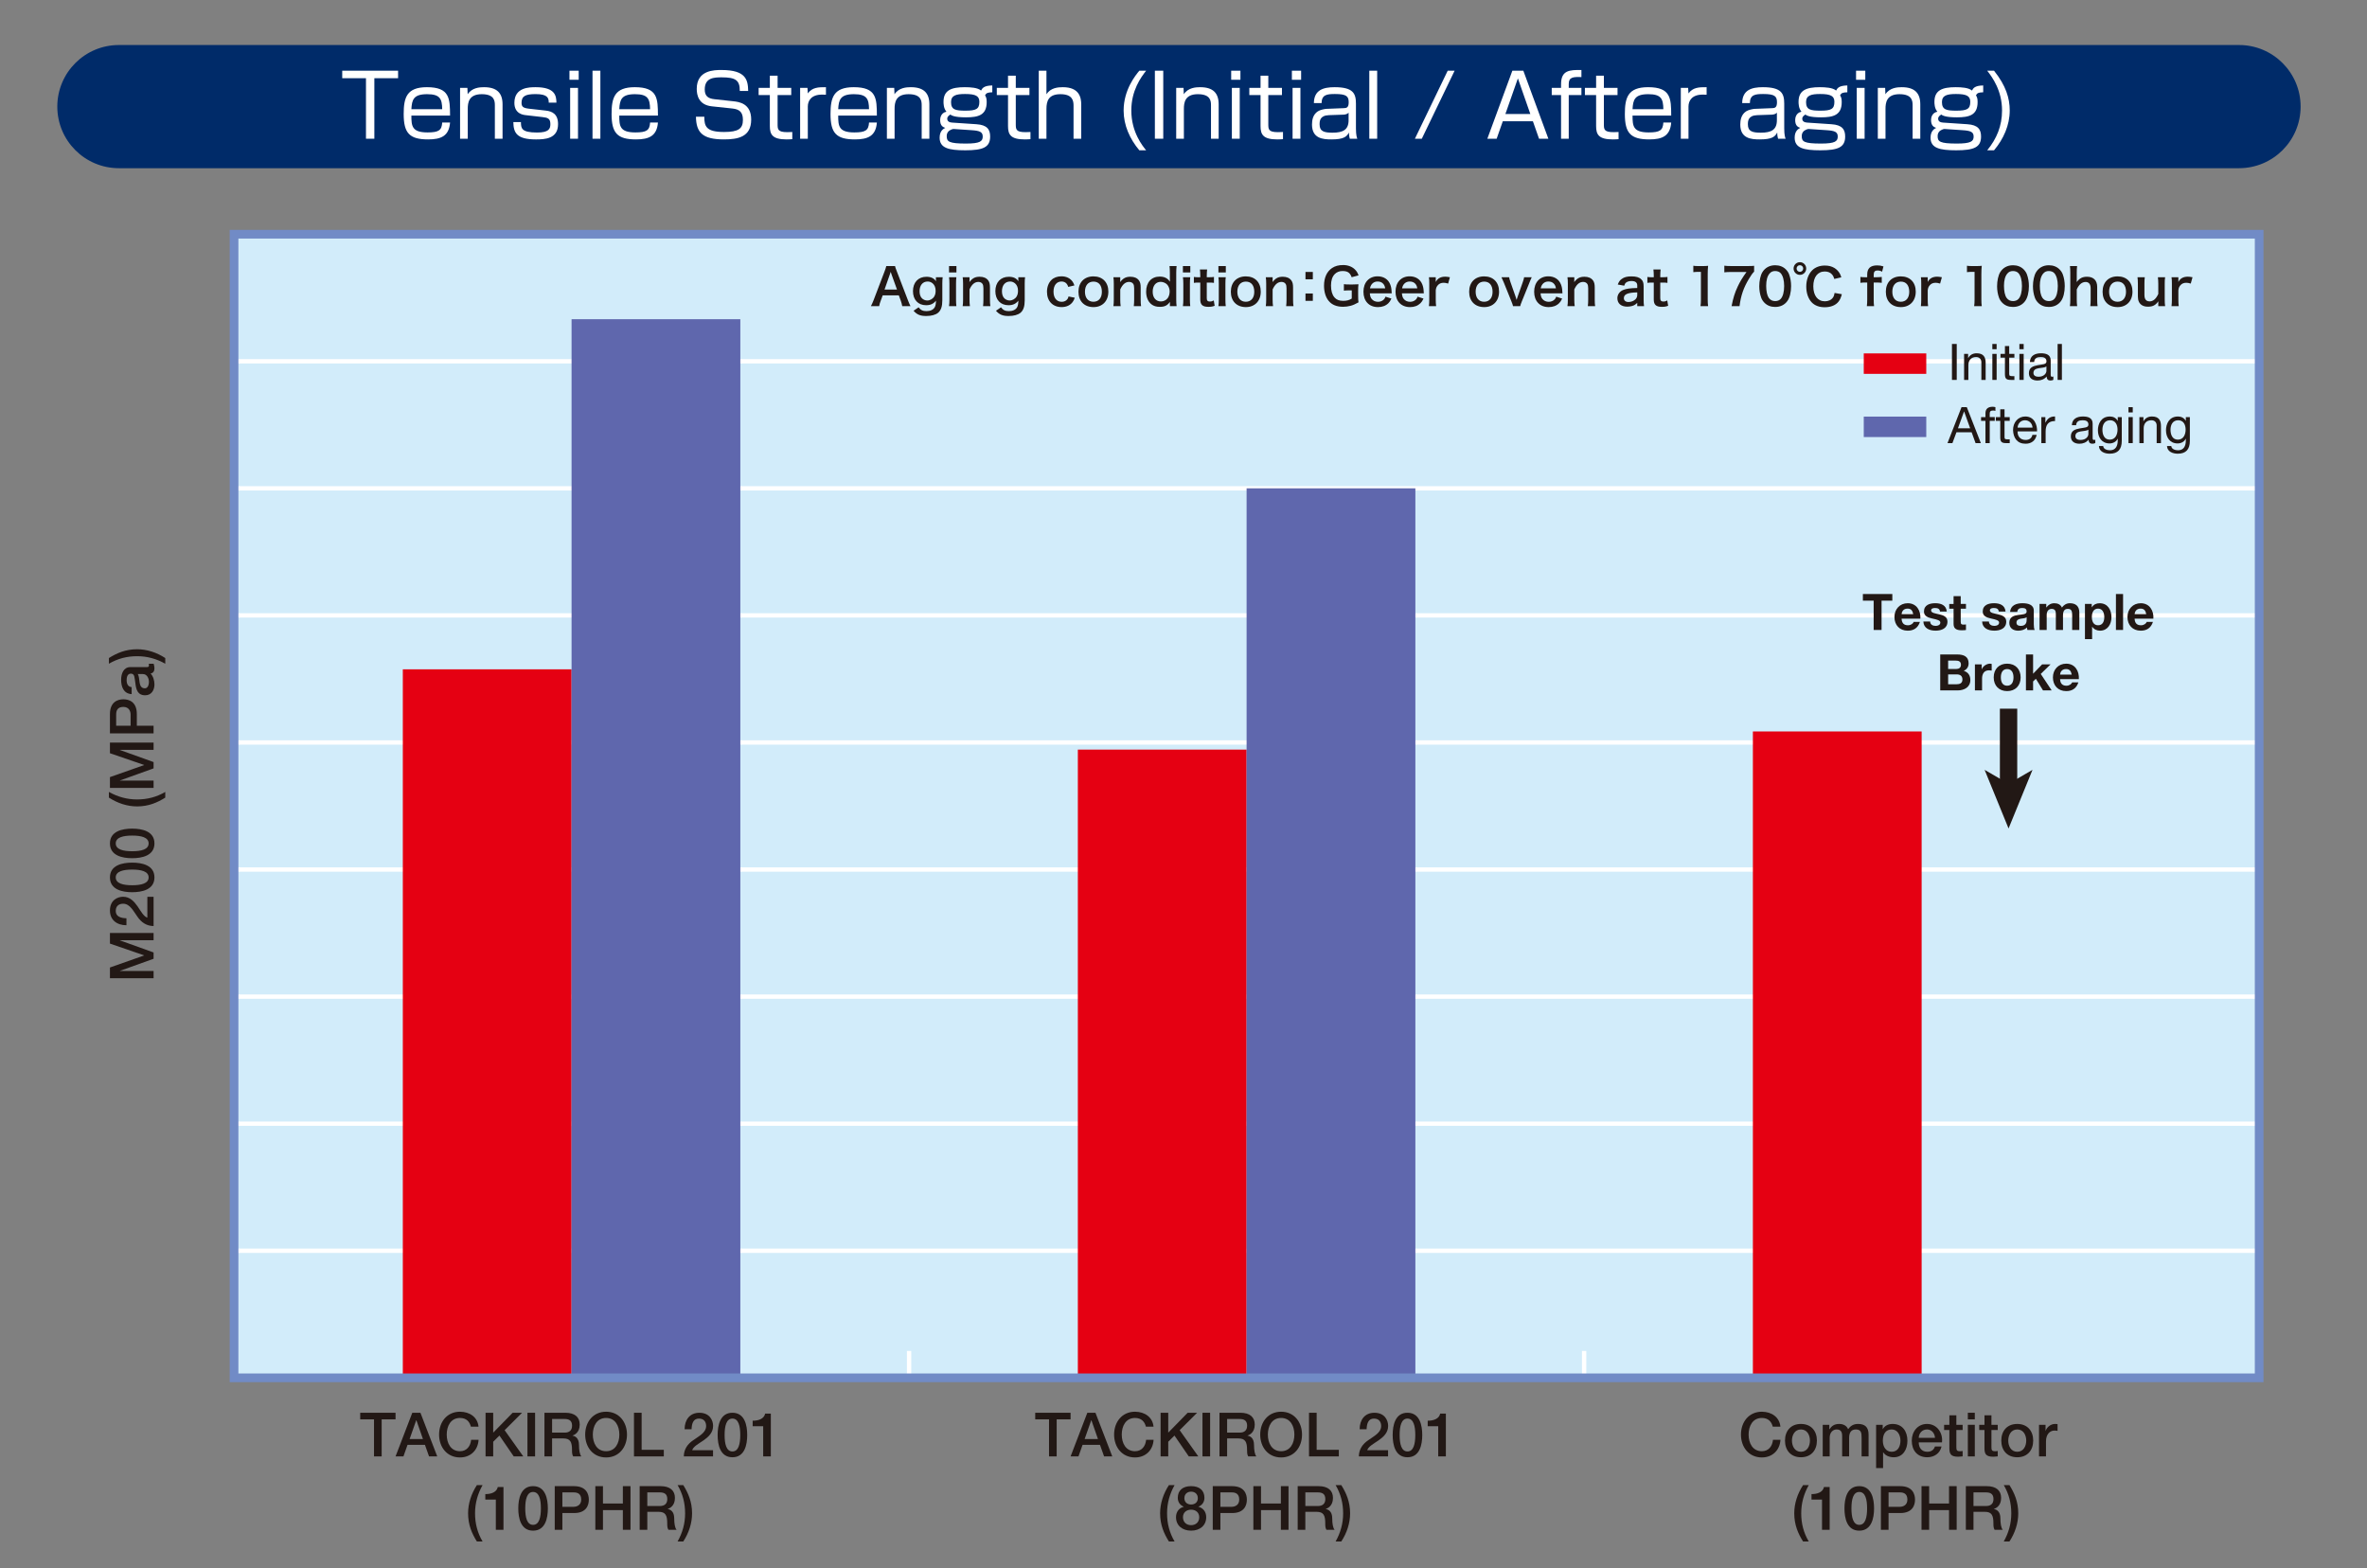 <?xml version="1.0" encoding="utf-8"?>
<!-- Generator: Adobe Illustrator 14.0.0, SVG Export Plug-In . SVG Version: 6.00 Build 43363)  -->
<!DOCTYPE svg PUBLIC "-//W3C//DTD SVG 1.1//EN" "http://www.w3.org/Graphics/SVG/1.1/DTD/svg11.dtd">
<svg version="1.1" id="レイヤー_1" xmlns="http://www.w3.org/2000/svg" xmlns:xlink="http://www.w3.org/1999/xlink" x="0px"
	 y="0px" width="400px" height="265px" viewBox="0 0 400 265" enable-background="new 0 0 400 265" xml:space="preserve">
<rect x="0" y="0" width="400" height="265" fill="#808080" stroke="none"/>
<rect x="39.553" y="39.579" fill="#D2ECFA" width="342.223" height="193.244"/>
<line fill="none" stroke="#FFFFFF" stroke-width="0.733" stroke-miterlimit="10" x1="153.626" y1="228.28" x2="153.626" y2="232.823"/>
<line fill="none" stroke="#FFFFFF" stroke-width="0.733" stroke-miterlimit="10" x1="267.7" y1="228.28" x2="267.7" y2="232.823"/>
<line fill="none" stroke="#FFFFFF" stroke-width="0.733" stroke-miterlimit="10" x1="39.553" y1="125.463" x2="381.775" y2="125.463"/>
<line fill="none" stroke="#FFFFFF" stroke-width="0.733" stroke-miterlimit="10" x1="39.553" y1="146.934" x2="381.775" y2="146.934"/>
<line fill="none" stroke="#FFFFFF" stroke-width="0.733" stroke-miterlimit="10" x1="39.553" y1="168.408" x2="381.775" y2="168.408"/>
<line fill="none" stroke="#FFFFFF" stroke-width="0.733" stroke-miterlimit="10" x1="39.553" y1="189.879" x2="381.775" y2="189.879"/>
<line fill="none" stroke="#FFFFFF" stroke-width="0.733" stroke-miterlimit="10" x1="39.553" y1="211.351" x2="381.775" y2="211.351"/>
<line fill="none" stroke="#FFFFFF" stroke-width="0.733" stroke-miterlimit="10" x1="39.553" y1="103.989" x2="381.775" y2="103.989"/>
<line fill="none" stroke="#FFFFFF" stroke-width="0.733" stroke-miterlimit="10" x1="39.553" y1="82.521" x2="381.775" y2="82.521"/>
<line fill="none" stroke="#FFFFFF" stroke-width="0.733" stroke-miterlimit="10" x1="39.553" y1="61.047" x2="381.775" y2="61.047"/>
<rect x="68.071" y="113.102" fill="#E50012" width="28.52" height="119.722"/>
<rect x="96.589" y="53.94" fill="#5F67AD" width="28.52" height="178.883"/>
<rect x="182.145" y="126.669" fill="#E50012" width="28.521" height="106.154"/>
<rect x="210.662" y="82.518" fill="#5F67AD" width="28.521" height="150.306"/>
<rect x="296.22" y="123.601" fill="#E50012" width="28.519" height="109.223"/>
<rect x="39.553" y="39.579" fill="none" stroke="#718BC6" stroke-width="1.466" stroke-miterlimit="10" width="342.223" height="193.244"/>
<polygon fill="#221815" points="316.63,101.5 314.808,101.5 314.808,100.377 319.785,100.377 319.785,101.5 317.965,101.5 
	317.965,106.451 316.63,106.451 "/>
<path fill="#221815" d="M321.352,104.546c0.033,0.766,0.409,1.113,1.08,1.113c0.486,0,0.877-0.297,0.954-0.569h1.063
	c-0.341,1.038-1.063,1.481-2.06,1.481c-1.387,0-2.246-0.954-2.246-2.315c0-1.318,0.91-2.323,2.246-2.323
	c1.498,0,2.222,1.26,2.136,2.613H321.352z M323.316,103.779c-0.11-0.612-0.373-0.936-0.96-0.936c-0.768,0-0.987,0.596-1.005,0.936
	H323.316z"/>
<path fill="#221815" d="M326.179,105.023c0.008,0.526,0.449,0.739,0.927,0.739c0.349,0,0.79-0.138,0.79-0.562
	c0-0.366-0.5-0.494-1.37-0.683c-0.697-0.152-1.394-0.399-1.394-1.174c0-1.122,0.97-1.411,1.913-1.411
	c0.961,0,1.846,0.323,1.94,1.402h-1.148c-0.034-0.467-0.393-0.593-0.826-0.593c-0.271,0-0.672,0.049-0.672,0.406
	c0,0.434,0.68,0.493,1.369,0.657c0.706,0.161,1.396,0.416,1.396,1.233c0,1.155-1.005,1.531-2.008,1.531
	c-1.02,0-2.017-0.384-2.067-1.548H326.179z"/>
<path fill="#221815" d="M331.344,102.053h0.885v0.807h-0.885v2.181c0,0.406,0.102,0.51,0.511,0.51c0.126,0,0.245-0.01,0.374-0.034
	v0.943c-0.204,0.035-0.467,0.044-0.707,0.044c-0.739,0-1.387-0.171-1.387-1.049v-2.595h-0.731v-0.807h0.731v-1.319h1.209V102.053z"
	/>
<path fill="#221815" d="M336.109,105.023c0.008,0.526,0.451,0.739,0.928,0.739c0.349,0,0.791-0.138,0.791-0.562
	c0-0.366-0.501-0.494-1.37-0.683c-0.698-0.152-1.396-0.399-1.396-1.174c0-1.122,0.971-1.411,1.915-1.411
	c0.961,0,1.847,0.323,1.939,1.402h-1.148c-0.035-0.467-0.392-0.593-0.826-0.593c-0.272,0-0.672,0.049-0.672,0.406
	c0,0.434,0.683,0.493,1.368,0.657c0.709,0.161,1.398,0.416,1.398,1.233c0,1.155-1.006,1.531-2.009,1.531
	c-1.021,0-2.017-0.384-2.069-1.548H336.109z"/>
<path fill="#221815" d="M339.692,103.406c0.068-1.133,1.081-1.474,2.068-1.474c0.876,0,1.931,0.196,1.931,1.25v2.29
	c0,0.4,0.043,0.801,0.153,0.979h-1.227c-0.04-0.135-0.075-0.28-0.085-0.425c-0.383,0.399-0.942,0.545-1.48,0.545
	c-0.834,0-1.497-0.419-1.497-1.318c0-0.997,0.749-1.234,1.497-1.338c0.741-0.109,1.43-0.084,1.43-0.579
	c0-0.517-0.357-0.594-0.782-0.594c-0.459,0-0.757,0.188-0.8,0.664H339.692z M342.482,104.3c-0.202,0.178-0.629,0.187-1.004,0.254
	c-0.373,0.076-0.714,0.204-0.714,0.648c0,0.448,0.349,0.561,0.739,0.561c0.945,0,0.979-0.749,0.979-1.013V104.3z"/>
<path fill="#221815" d="M344.662,102.053h1.139v0.597h0.018c0.315-0.453,0.776-0.716,1.346-0.716c0.553,0,1.046,0.205,1.283,0.732
	c0.256-0.384,0.715-0.732,1.329-0.732c0.935,0,1.608,0.433,1.608,1.574v2.943h-1.209v-2.492c0-0.588-0.053-1.074-0.741-1.074
	c-0.681,0-0.808,0.563-0.808,1.115v2.451h-1.209v-2.468c0-0.51,0.033-1.099-0.73-1.099c-0.238,0-0.817,0.153-0.817,1.014v2.553
	h-1.208V102.053z"/>
<path fill="#221815" d="M352.337,102.053h1.149v0.561h0.018c0.289-0.467,0.767-0.679,1.312-0.679c1.377,0,1.999,1.115,1.999,2.365
	c0,1.174-0.646,2.271-1.932,2.271c-0.528,0-1.028-0.231-1.319-0.665h-0.017V108h-1.21V102.053z M355.605,104.266
	c0-0.698-0.281-1.423-1.055-1.423c-0.793,0-1.047,0.706-1.047,1.423c0,0.714,0.271,1.394,1.057,1.394
	C355.35,105.659,355.605,104.979,355.605,104.266"/>
<rect x="357.572" y="100.377" fill="#221815" width="1.208" height="6.074"/>
<path fill="#221815" d="M360.73,104.546c0.033,0.766,0.406,1.113,1.08,1.113c0.485,0,0.877-0.297,0.953-0.569h1.063
	c-0.342,1.038-1.063,1.481-2.06,1.481c-1.388,0-2.246-0.954-2.246-2.315c0-1.318,0.909-2.323,2.246-2.323
	c1.499,0,2.221,1.26,2.136,2.613H360.73z M362.693,103.779c-0.109-0.612-0.372-0.936-0.958-0.936c-0.769,0-0.988,0.596-1.005,0.936
	H362.693z"/>
<path fill="#221815" d="M327.88,110.59h2.857c1.157,0,1.94,0.374,1.94,1.504c0,0.598-0.297,1.014-0.825,1.268
	c0.741,0.214,1.116,0.783,1.116,1.541c0,1.234-1.049,1.762-2.146,1.762h-2.943V110.59z M329.216,113.047h1.353
	c0.469,0,0.814-0.213,0.814-0.723c0-0.579-0.44-0.696-0.917-0.696h-1.25V113.047z M329.216,115.625h1.429
	c0.528,0,0.987-0.17,0.987-0.799c0-0.62-0.393-0.867-0.962-0.867h-1.454V115.625z"/>
<path fill="#221815" d="M333.742,112.265h1.149v0.816h0.018c0.221-0.553,0.815-0.934,1.403-0.934c0.085,0,0.188,0.015,0.264,0.041
	v1.123c-0.111-0.024-0.287-0.043-0.434-0.043c-0.885,0-1.191,0.638-1.191,1.414v1.982h-1.209V112.265z"/>
<path fill="#221815" d="M339.189,112.147c1.387,0,2.279,0.917,2.279,2.321c0,1.395-0.893,2.314-2.279,2.314
	c-1.378,0-2.271-0.92-2.271-2.314C336.918,113.064,337.812,112.147,339.189,112.147 M339.189,115.872
	c0.825,0,1.072-0.705,1.072-1.403c0-0.706-0.247-1.412-1.072-1.412c-0.816,0-1.064,0.706-1.064,1.412
	C338.125,115.167,338.373,115.872,339.189,115.872"/>
<polygon fill="#221815" points="342.364,110.59 343.573,110.59 343.573,113.849 345.097,112.265 346.525,112.265 344.867,113.881 
	346.713,116.664 345.248,116.664 344.041,114.699 343.573,115.149 343.573,116.664 342.364,116.664 "/>
<path fill="#221815" d="M348.134,114.758c0.034,0.767,0.409,1.114,1.08,1.114c0.485,0,0.877-0.297,0.954-0.57h1.062
	c-0.341,1.038-1.062,1.481-2.059,1.481c-1.387,0-2.246-0.953-2.246-2.314c0-1.317,0.909-2.322,2.246-2.322
	c1.498,0,2.219,1.258,2.136,2.611H348.134z M350.099,113.991c-0.11-0.612-0.375-0.935-0.962-0.935c-0.764,0-0.985,0.595-1.003,0.935
	H350.099z"/>
<line fill="none" stroke="#221815" stroke-width="2.931" x1="339.427" y1="119.751" x2="339.427" y2="132.965"/>
<polygon fill="#221815" points="339.427,139.995 335.38,130.089 339.427,132.438 343.474,130.089 "/>
<path fill="#221815" d="M152.469,51.73c-0.05-0.28-0.143-0.646-0.237-0.894l-0.342-0.928h-2.721l-0.341,0.928
	c-0.154,0.408-0.188,0.536-0.256,0.894h-1.396c0.128-0.23,0.297-0.61,0.452-1.004l1.872-4.909c0.16-0.426,0.228-0.637,0.271-0.858
	h1.481c0.041,0.203,0.091,0.339,0.29,0.858l1.887,4.909c0.213,0.545,0.316,0.783,0.435,1.004H152.469z M150.676,46.413
	c-0.035-0.094-0.061-0.195-0.155-0.477c-0.136,0.398-0.136,0.398-0.161,0.477l-0.884,2.519h2.109L150.676,46.413z"/>
<path fill="#221815" d="M155.236,51.928c0.332,0.459,0.707,0.646,1.319,0.646c0.654,0,1.156-0.23,1.395-0.639
	c0.145-0.255,0.205-0.553,0.221-1.131c-0.426,0.536-0.927,0.772-1.667,0.772c-1.354,0-2.221-0.926-2.221-2.381
	c0-1.473,0.895-2.425,2.272-2.425c0.756,0,1.259,0.229,1.625,0.749c-0.019-0.169-0.019-0.187-0.019-0.279v-0.394h1.142
	c-0.043,0.365-0.06,0.604-0.06,1.062v2.852c0,1.021-0.223,1.677-0.716,2.093c-0.424,0.35-1.131,0.545-2.007,0.545
	c-0.996,0-1.558-0.23-2.136-0.886L155.236,51.928z M155.789,50.395c0.213,0.23,0.579,0.384,0.901,0.384
	c0.469,0,0.945-0.272,1.185-0.674c0.16-0.263,0.236-0.577,0.236-0.969c0-0.545-0.17-0.97-0.51-1.259
	c-0.237-0.196-0.519-0.307-0.826-0.307c-0.852,0-1.377,0.639-1.377,1.649C155.398,49.723,155.534,50.141,155.789,50.395"/>
<path fill="#221815" d="M161.628,46.039h-1.252v-1.08h1.252V46.039z M161.619,46.847c-0.043,0.315-0.058,0.596-0.058,1.114v2.655
	c0,0.468,0.015,0.757,0.058,1.114h-1.243c0.053-0.383,0.068-0.681,0.068-1.105v-2.673c0-0.467-0.016-0.757-0.068-1.105H161.619z"/>
<path fill="#221815" d="M162.682,51.73c0.053-0.365,0.069-0.629,0.069-1.105v-2.673c0-0.467-0.017-0.759-0.069-1.105h1.159v0.451
	c0,0.128,0,0.152-0.017,0.365c0.518-0.663,0.969-0.899,1.734-0.899c0.655,0,1.141,0.21,1.446,0.628
	c0.204,0.279,0.29,0.623,0.29,1.191v2.042c0,0.469,0.018,0.791,0.067,1.105h-1.233c0.043-0.383,0.06-0.672,0.06-1.105v-1.89
	c0-0.356-0.043-0.587-0.145-0.749c-0.136-0.22-0.393-0.349-0.714-0.349c-0.613,0-1.115,0.426-1.489,1.269v1.719
	c0,0.416,0.017,0.74,0.066,1.105H162.682z"/>
<path fill="#221815" d="M169.16,51.928c0.33,0.459,0.705,0.646,1.317,0.646c0.654,0,1.157-0.23,1.396-0.639
	c0.146-0.255,0.205-0.553,0.221-1.131c-0.424,0.536-0.927,0.772-1.666,0.772c-1.354,0-2.222-0.926-2.222-2.381
	c0-1.473,0.894-2.425,2.271-2.425c0.758,0,1.261,0.229,1.626,0.749c-0.019-0.169-0.019-0.187-0.019-0.279v-0.394h1.142
	c-0.043,0.365-0.06,0.604-0.06,1.062v2.852c0,1.021-0.222,1.677-0.715,2.093c-0.427,0.35-1.132,0.545-2.009,0.545
	c-0.994,0-1.556-0.23-2.135-0.886L169.16,51.928z M169.712,50.395c0.215,0.23,0.579,0.384,0.901,0.384
	c0.468,0,0.945-0.272,1.185-0.674c0.16-0.263,0.236-0.577,0.236-0.969c0-0.545-0.17-0.97-0.51-1.259
	c-0.238-0.196-0.519-0.307-0.824-0.307c-0.853,0-1.38,0.639-1.38,1.649C169.32,49.723,169.457,50.141,169.712,50.395"/>
<path fill="#221815" d="M180.527,48.479c-0.092-0.264-0.153-0.382-0.262-0.519c-0.204-0.255-0.504-0.391-0.877-0.391
	c-0.835,0-1.354,0.656-1.354,1.71c0,1.064,0.528,1.719,1.388,1.719c0.425,0,0.765-0.17,0.979-0.477
	c0.076-0.119,0.118-0.212,0.171-0.425l1.054,0.213c-0.118,0.34-0.204,0.519-0.357,0.723c-0.409,0.562-1.062,0.859-1.871,0.859
	c-1.499,0-2.468-1.013-2.468-2.587c0-0.8,0.256-1.489,0.723-1.967c0.416-0.424,1.014-0.645,1.711-0.645
	c0.834,0,1.496,0.323,1.905,0.919c0.11,0.17,0.181,0.305,0.299,0.619L180.527,48.479z"/>
<path fill="#221815" d="M182.249,49.298c0-1.583,0.987-2.596,2.534-2.596c1.541,0,2.52,1.002,2.52,2.578
	c0,1.574-0.994,2.613-2.51,2.613C183.236,51.894,182.249,50.889,182.249,49.298 M183.347,49.298c0,1.047,0.544,1.692,1.43,1.692
	c0.884,0,1.428-0.638,1.428-1.676c0-1.099-0.519-1.728-1.421-1.728C183.891,47.587,183.347,48.233,183.347,49.298"/>
<path fill="#221815" d="M188.154,51.73c0.052-0.365,0.067-0.629,0.067-1.105v-2.673c0-0.467-0.016-0.759-0.067-1.105h1.157v0.451
	c0,0.128,0,0.152-0.017,0.365c0.52-0.663,0.97-0.899,1.736-0.899c0.655,0,1.139,0.21,1.445,0.628
	c0.204,0.279,0.289,0.623,0.289,1.191v2.042c0,0.469,0.018,0.791,0.067,1.105H191.6c0.043-0.383,0.061-0.672,0.061-1.105v-1.89
	c0-0.356-0.043-0.587-0.145-0.749c-0.137-0.22-0.393-0.349-0.715-0.349c-0.611,0-1.115,0.426-1.489,1.269v1.719
	c0,0.416,0.018,0.74,0.069,1.105H188.154z"/>
<path fill="#221815" d="M197.703,51.313c0-0.103,0-0.195,0.008-0.307c-0.442,0.621-0.893,0.843-1.719,0.843
	c-0.595,0-1.047-0.136-1.419-0.433c-0.571-0.442-0.888-1.218-0.888-2.137c0-1.558,0.895-2.544,2.299-2.544
	c0.526,0,0.961,0.127,1.292,0.39c0.152,0.122,0.247,0.225,0.435,0.471c0-0.104,0-0.104-0.008-0.273
	c-0.009-0.058-0.009-0.221-0.009-0.365v-0.852c0-0.511-0.018-0.791-0.059-1.147h1.199c-0.043,0.406-0.062,0.704-0.062,1.139v4.485
	c0,0.502,0.019,0.773,0.062,1.147h-1.132V51.313z M196.188,50.939c0.451,0,0.886-0.213,1.141-0.562
	c0.21-0.28,0.331-0.698,0.331-1.142c0-0.415-0.162-0.856-0.407-1.13c-0.265-0.29-0.698-0.478-1.107-0.478
	c-0.824,0-1.353,0.648-1.353,1.661C194.793,50.301,195.338,50.939,196.188,50.939"/>
<path fill="#221815" d="M201.15,46.039h-1.251v-1.08h1.251V46.039z M201.141,46.847c-0.043,0.315-0.058,0.596-0.058,1.114v2.655
	c0,0.468,0.015,0.757,0.058,1.114h-1.241c0.053-0.383,0.069-0.681,0.069-1.105v-2.673c0-0.467-0.017-0.757-0.069-1.105H201.141z"/>
<path fill="#221815" d="M203.992,45.536c-0.034,0.299-0.059,0.664-0.059,1.047v0.264h0.356c0.399,0,0.587-0.007,0.858-0.051V47.8
	c-0.28-0.042-0.441-0.05-0.832-0.05h-0.383v2.637c0,0.417,0.152,0.569,0.559,0.569c0.222,0,0.36-0.043,0.623-0.187l0.154,0.901
	c-0.367,0.135-0.622,0.179-1.065,0.179c-0.977,0-1.369-0.349-1.369-1.242V47.75h-0.323c-0.314,0-0.478,0.008-0.757,0.05v-1.004
	c0.247,0.044,0.407,0.051,0.766,0.051h0.314v-0.264c0-0.365-0.025-0.74-0.06-1.047H203.992z"/>
<path fill="#221815" d="M207.15,46.039h-1.251v-1.08h1.251V46.039z M207.141,46.847c-0.042,0.315-0.059,0.596-0.059,1.114v2.655
	c0,0.468,0.017,0.757,0.059,1.114h-1.241c0.05-0.383,0.065-0.681,0.065-1.105v-2.673c0-0.467-0.016-0.757-0.065-1.105H207.141z"/>
<path fill="#221815" d="M208.001,49.298c0-1.583,0.987-2.596,2.534-2.596c1.54,0,2.521,1.002,2.521,2.578
	c0,1.574-0.997,2.613-2.512,2.613C208.988,51.894,208.001,50.889,208.001,49.298 M209.098,49.298c0,1.047,0.545,1.692,1.431,1.692
	s1.43-0.638,1.43-1.676c0-1.099-0.519-1.728-1.423-1.728C209.643,47.587,209.098,48.233,209.098,49.298"/>
<path fill="#221815" d="M213.907,51.73c0.051-0.365,0.068-0.629,0.068-1.105v-2.673c0-0.467-0.018-0.759-0.068-1.105h1.157v0.451
	c0,0.128,0,0.152-0.016,0.365c0.518-0.663,0.969-0.899,1.734-0.899c0.655,0,1.142,0.21,1.446,0.628
	c0.205,0.279,0.289,0.623,0.289,1.191v2.042c0,0.469,0.018,0.791,0.07,1.105h-1.236c0.042-0.383,0.06-0.672,0.06-1.105v-1.89
	c0-0.356-0.042-0.587-0.145-0.749c-0.136-0.22-0.39-0.349-0.713-0.349c-0.614,0-1.115,0.426-1.49,1.269v1.719
	c0,0.416,0.017,0.74,0.066,1.105H213.907z"/>
<path fill="#221815" d="M221.855,47.195h-1.242v-1.242h1.242V47.195z M221.855,50.837h-1.242v-1.241h1.242V50.837z"/>
<path fill="#221815" d="M229.514,49.987c0,0.501,0.01,0.73,0.06,1.106c-0.605,0.33-0.91,0.466-1.361,0.586
	c-0.383,0.102-0.833,0.16-1.251,0.16c-1.063,0-1.879-0.33-2.415-0.977c-0.521-0.612-0.799-1.532-0.799-2.586
	c0-1.354,0.474-2.392,1.359-2.987c0.528-0.348,1.106-0.502,1.889-0.502c0.773,0,1.48,0.264,1.957,0.731
	c0.298,0.29,0.452,0.536,0.631,1.014l-1.166,0.313c-0.281-0.774-0.689-1.048-1.565-1.048c-0.503,0-0.971,0.189-1.293,0.521
	c-0.427,0.444-0.63,1.072-0.63,1.941c0,0.875,0.195,1.54,0.577,1.99c0.35,0.408,0.81,0.587,1.48,0.587
	c0.578,0,1.013-0.11,1.448-0.385v-1.385h-0.461c-0.435,0-0.612,0.01-0.868,0.051v-1.098c0.307,0.042,0.494,0.052,1.021,0.052h0.442
	c0.392,0,0.639-0.01,1.004-0.034c-0.044,0.313-0.06,0.577-0.06,1.055V49.987z"/>
<path fill="#221815" d="M231.489,49.569c0.043,0.468,0.12,0.705,0.315,0.953c0.247,0.307,0.63,0.477,1.063,0.477
	c0.418,0,0.772-0.153,1.021-0.425c0.103-0.121,0.162-0.212,0.246-0.444l1.003,0.323c-0.195,0.409-0.305,0.571-0.517,0.784
	c-0.442,0.434-1.039,0.657-1.753,0.657c-1.505,0-2.458-1.007-2.458-2.597c0-1.575,0.943-2.604,2.398-2.604
	c0.995,0,1.778,0.493,2.117,1.346c0.163,0.407,0.223,0.714,0.246,1.292c0,0.018,0,0.043,0.018,0.238H231.489z M234.084,48.726
	c-0.059-0.371-0.161-0.602-0.375-0.816c-0.229-0.229-0.518-0.339-0.918-0.339c-0.664,0-1.148,0.443-1.276,1.155H234.084z"/>
<path fill="#221815" d="M236.911,49.569c0.042,0.468,0.119,0.705,0.314,0.953c0.246,0.307,0.63,0.477,1.063,0.477
	c0.417,0,0.773-0.153,1.022-0.425c0.102-0.121,0.16-0.212,0.246-0.444l1.003,0.323c-0.195,0.409-0.305,0.571-0.519,0.784
	c-0.444,0.434-1.038,0.657-1.753,0.657c-1.506,0-2.459-1.007-2.459-2.597c0-1.575,0.943-2.604,2.399-2.604
	c0.997,0,1.78,0.493,2.118,1.346c0.162,0.407,0.221,0.714,0.248,1.292c0,0.018,0,0.043,0.016,0.238H236.911z M239.506,48.726
	c-0.059-0.371-0.162-0.602-0.373-0.816c-0.23-0.229-0.521-0.339-0.92-0.339c-0.664,0-1.149,0.443-1.275,1.155H239.506z"/>
<path fill="#221815" d="M244.723,47.918c-0.357-0.102-0.536-0.135-0.758-0.135c-0.426,0-0.747,0.135-0.986,0.417
	c-0.213,0.246-0.299,0.441-0.35,0.852v1.573c0,0.46,0.017,0.704,0.061,1.105h-1.216c0.043-0.417,0.059-0.665,0.059-1.105v-2.673
	c0-0.519-0.009-0.757-0.059-1.105h1.155v0.801c0.307-0.604,0.835-0.895,1.602-0.895c0.203,0,0.407,0.026,0.79,0.094L244.723,47.918z
	"/>
<path fill="#221815" d="M248.273,49.298c0-1.583,0.986-2.596,2.535-2.596c1.54,0,2.519,1.002,2.519,2.578
	c0,1.574-0.997,2.613-2.51,2.613C249.26,51.894,248.273,50.889,248.273,49.298 M249.37,49.298c0,1.047,0.545,1.692,1.429,1.692
	c0.885,0,1.431-0.638,1.431-1.676c0-1.099-0.519-1.728-1.421-1.728C249.915,47.587,249.37,48.233,249.37,49.298"/>
<path fill="#221815" d="M255.685,51.73c-0.05-0.229-0.085-0.331-0.254-0.757l-1.302-3.234c-0.094-0.22-0.229-0.535-0.4-0.893h1.301
	c0.025,0.187,0.103,0.477,0.213,0.791l0.868,2.468c0.051,0.135,0.127,0.392,0.179,0.571c0.061-0.188,0.128-0.4,0.187-0.571
	l0.869-2.468c0.136-0.397,0.179-0.553,0.212-0.791h1.294c-0.12,0.238-0.22,0.477-0.384,0.893l-1.31,3.234
	c-0.172,0.434-0.197,0.51-0.256,0.757H255.685z"/>
<path fill="#221815" d="M260.341,49.569c0.041,0.468,0.118,0.705,0.313,0.953c0.248,0.307,0.63,0.477,1.064,0.477
	c0.416,0,0.774-0.153,1.021-0.425c0.102-0.121,0.16-0.212,0.247-0.444l1.003,0.323c-0.194,0.409-0.305,0.571-0.519,0.784
	c-0.442,0.434-1.039,0.657-1.753,0.657c-1.507,0-2.46-1.007-2.46-2.597c0-1.575,0.945-2.604,2.4-2.604
	c0.996,0,1.778,0.493,2.119,1.346c0.161,0.407,0.22,0.714,0.247,1.292c0,0.018,0,0.043,0.017,0.238H260.341z M262.936,48.726
	c-0.06-0.371-0.162-0.602-0.374-0.816c-0.229-0.229-0.52-0.339-0.92-0.339c-0.662,0-1.149,0.443-1.276,1.155H262.936z"/>
<path fill="#221815" d="M264.885,51.73c0.051-0.365,0.066-0.629,0.066-1.105v-2.673c0-0.467-0.016-0.759-0.066-1.105h1.156v0.451
	c0,0.128,0,0.152-0.018,0.365c0.521-0.663,0.97-0.899,1.737-0.899c0.654,0,1.14,0.21,1.447,0.628
	c0.204,0.279,0.288,0.623,0.288,1.191v2.042c0,0.469,0.017,0.791,0.067,1.105h-1.233c0.045-0.383,0.061-0.672,0.061-1.105v-1.89
	c0-0.356-0.043-0.587-0.147-0.749c-0.135-0.22-0.388-0.349-0.712-0.349c-0.613,0-1.115,0.426-1.49,1.269v1.719
	c0,0.416,0.02,0.74,0.069,1.105H264.885z"/>
<path fill="#221815" d="M276.679,51.177c-0.34,0.323-0.551,0.443-0.9,0.537c-0.246,0.066-0.521,0.103-0.791,0.103
	c-1.038,0-1.668-0.536-1.668-1.43c0-0.596,0.374-1.133,0.961-1.379c0.554-0.229,1.184-0.315,2.398-0.341v-0.433
	c0-0.495-0.331-0.748-0.978-0.748c-0.341,0-0.689,0.093-0.886,0.245c-0.16,0.118-0.237,0.237-0.339,0.546l-1.09-0.196
	c0.196-0.495,0.35-0.714,0.673-0.944c0.417-0.307,0.893-0.434,1.625-0.434c0.816,0,1.311,0.144,1.677,0.5
	c0.289,0.272,0.397,0.597,0.397,1.177v2.287c0,0.451,0.019,0.681,0.069,1.063h-1.149V51.177z M276.679,49.407
	c-1.624,0.036-2.262,0.316-2.262,0.979c0,0.398,0.297,0.646,0.773,0.646c0.451,0,0.894-0.17,1.184-0.449
	c0.204-0.205,0.305-0.453,0.305-0.749V49.407z"/>
<path fill="#221815" d="M280.629,45.536c-0.035,0.299-0.06,0.664-0.06,1.047v0.264h0.356c0.4,0,0.589-0.007,0.859-0.051V47.8
	c-0.279-0.042-0.442-0.05-0.833-0.05h-0.383v2.637c0,0.417,0.154,0.569,0.562,0.569c0.221,0,0.357-0.043,0.622-0.187l0.151,0.901
	c-0.365,0.135-0.622,0.179-1.063,0.179c-0.978,0-1.369-0.349-1.369-1.242V47.75h-0.322c-0.317,0-0.477,0.008-0.758,0.05v-1.004
	c0.246,0.044,0.407,0.051,0.768,0.051h0.312v-0.264c0-0.365-0.025-0.74-0.06-1.047H280.629z"/>
<path fill="#221815" d="M287.369,51.73c0.051-0.331,0.068-0.665,0.068-1.105v-4.688h-0.409c-0.314,0-0.561,0.017-0.874,0.052v-1.083
	c0.262,0.045,0.449,0.054,0.849,0.054h0.783c0.434,0,0.562-0.009,0.868-0.043c-0.051,0.502-0.068,0.894-0.068,1.403v4.306
	c0,0.451,0.018,0.757,0.068,1.105H287.369z"/>
<path fill="#221815" d="M296.43,45.902c-0.27,0.264-0.517,0.614-0.884,1.224c-0.901,1.508-1.353,2.81-1.582,4.604h-1.344
	c0.28-1.42,0.536-2.237,1.028-3.293c0.395-0.842,0.74-1.42,1.49-2.475h-2.629c-0.502,0-0.767,0.018-1.115,0.06v-1.124
	c0.393,0.044,0.664,0.061,1.166,0.061h2.705c0.638,0,0.86-0.009,1.164-0.043V45.902z"/>
<path fill="#221815" d="M298.194,51.177c-0.255-0.254-0.45-0.552-0.561-0.857c-0.222-0.606-0.333-1.269-0.333-1.959
	c0-0.899,0.203-1.836,0.519-2.354c0.46-0.766,1.226-1.185,2.17-1.185c0.724,0,1.345,0.239,1.796,0.69
	c0.255,0.255,0.452,0.552,0.562,0.858c0.222,0.596,0.331,1.276,0.331,1.974c0,1.046-0.229,1.967-0.628,2.52
	c-0.477,0.662-1.185,1.004-2.067,1.004C299.258,51.867,298.646,51.628,298.194,51.177 M300.908,50.522
	c0.384-0.399,0.597-1.191,0.597-2.187c0-0.985-0.213-1.761-0.597-2.18c-0.203-0.229-0.544-0.356-0.926-0.356
	c-0.41,0-0.706,0.137-0.954,0.435c-0.375,0.442-0.56,1.14-0.56,2.068c0,0.893,0.159,1.633,0.431,2.024
	c0.266,0.373,0.623,0.553,1.09,0.553C300.364,50.88,300.696,50.752,300.908,50.522"/>
<path fill="#221815" d="M305.232,45.375c0,0.597-0.476,1.072-1.064,1.072c-0.595,0-1.07-0.476-1.07-1.072
	c0-0.596,0.476-1.072,1.07-1.072C304.757,44.303,305.232,44.779,305.232,45.375 M303.607,45.375c0,0.306,0.248,0.562,0.561,0.562
	c0.307,0,0.555-0.256,0.555-0.562c0-0.314-0.248-0.562-0.562-0.562C303.855,44.812,303.607,45.068,303.607,45.375 M311.257,49.714
	c-0.171,0.613-0.314,0.945-0.581,1.276c-0.475,0.596-1.3,0.928-2.318,0.928c-0.922,0-1.671-0.282-2.188-0.816
	c-0.596-0.621-0.929-1.585-0.929-2.673c0-1.122,0.358-2.109,0.996-2.748c0.512-0.519,1.277-0.809,2.127-0.809
	c0.662,0,1.167,0.13,1.634,0.409c0.382,0.238,0.689,0.554,0.902,0.928c0.102,0.177,0.161,0.332,0.264,0.654l-1.183,0.273
	c-0.111-0.374-0.197-0.537-0.358-0.733c-0.288-0.348-0.722-0.527-1.249-0.527c-1.209,0-1.941,0.946-1.941,2.511
	c0,1.557,0.749,2.526,1.949,2.526c0.586,0,1.098-0.229,1.369-0.63c0.145-0.211,0.214-0.391,0.282-0.783L311.257,49.714z"/>
<path fill="#221815" d="M315.197,47.739c-0.322,0-0.544,0.018-0.807,0.052v-0.995c0.238,0.034,0.494,0.051,0.801,0.051h0.349v-0.451
	c0-1.055,0.536-1.549,1.691-1.549c0.384,0,0.665,0.043,1.056,0.172l-0.23,0.892c-0.255-0.144-0.467-0.202-0.757-0.202
	c-0.493,0-0.663,0.202-0.663,0.792v0.347h0.398c0.342,0,0.605-0.017,0.963-0.051v0.995c-0.298-0.034-0.527-0.052-0.944-0.052h-0.417
	v2.886c0,0.485,0.017,0.731,0.061,1.105h-1.218c0.043-0.399,0.061-0.665,0.061-1.105v-2.886H315.197z"/>
<path fill="#221815" d="M318.688,49.298c0-1.583,0.986-2.596,2.536-2.596c1.54,0,2.519,1.002,2.519,2.578
	c0,1.574-0.996,2.613-2.511,2.613C319.674,51.894,318.688,50.889,318.688,49.298 M319.785,49.298c0,1.047,0.544,1.692,1.43,1.692
	c0.885,0,1.428-0.638,1.428-1.676c0-1.099-0.518-1.728-1.419-1.728C320.329,47.587,319.785,48.233,319.785,49.298"/>
<path fill="#221815" d="M327.86,47.918c-0.356-0.102-0.534-0.135-0.757-0.135c-0.425,0-0.748,0.135-0.986,0.417
	c-0.214,0.246-0.299,0.441-0.35,0.852v1.573c0,0.46,0.018,0.704,0.061,1.105h-1.216c0.042-0.417,0.059-0.665,0.059-1.105v-2.673
	c0-0.519-0.008-0.757-0.059-1.105h1.155v0.801c0.307-0.604,0.835-0.895,1.6-0.895c0.205,0,0.407,0.026,0.792,0.094L327.86,47.918z"
	/>
<path fill="#221815" d="M333.614,51.73c0.052-0.331,0.069-0.665,0.069-1.105v-4.688h-0.41c-0.312,0-0.56,0.017-0.876,0.052v-1.083
	c0.265,0.045,0.451,0.054,0.853,0.054h0.78c0.437,0,0.562-0.009,0.87-0.043c-0.052,0.502-0.067,0.894-0.067,1.403v4.306
	c0,0.451,0.016,0.757,0.067,1.105H333.614z"/>
<path fill="#221815" d="M338.381,51.177c-0.256-0.254-0.451-0.552-0.562-0.857c-0.222-0.606-0.331-1.269-0.331-1.959
	c0-0.899,0.204-1.836,0.518-2.354c0.461-0.766,1.228-1.185,2.171-1.185c0.722,0,1.344,0.239,1.793,0.69
	c0.257,0.255,0.452,0.552,0.563,0.858c0.219,0.596,0.332,1.276,0.332,1.974c0,1.046-0.229,1.967-0.631,2.52
	c-0.476,0.662-1.182,1.004-2.067,1.004C339.445,51.867,338.831,51.628,338.381,51.177 M341.096,50.522
	c0.381-0.399,0.595-1.191,0.595-2.187c0-0.985-0.214-1.761-0.595-2.18c-0.205-0.229-0.545-0.356-0.929-0.356
	c-0.408,0-0.706,0.137-0.951,0.435c-0.376,0.442-0.562,1.14-0.562,2.068c0,0.893,0.161,1.633,0.435,2.024
	c0.263,0.373,0.622,0.553,1.089,0.553C340.551,50.88,340.882,50.752,341.096,50.522"/>
<path fill="#221815" d="M344.441,51.177c-0.256-0.254-0.451-0.552-0.562-0.857c-0.221-0.606-0.331-1.269-0.331-1.959
	c0-0.899,0.202-1.836,0.519-2.354c0.459-0.766,1.225-1.185,2.169-1.185c0.724,0,1.345,0.239,1.795,0.69
	c0.257,0.255,0.452,0.552,0.562,0.858c0.22,0.596,0.331,1.276,0.331,1.974c0,1.046-0.229,1.967-0.629,2.52
	c-0.477,0.662-1.182,1.004-2.067,1.004C345.503,51.867,344.892,51.628,344.441,51.177 M347.154,50.522
	c0.383-0.399,0.596-1.191,0.596-2.187c0-0.985-0.213-1.761-0.596-2.18c-0.203-0.229-0.544-0.356-0.927-0.356
	c-0.409,0-0.706,0.137-0.952,0.435c-0.376,0.442-0.563,1.14-0.563,2.068c0,0.893,0.163,1.633,0.434,2.024
	c0.265,0.373,0.622,0.553,1.09,0.553C346.61,50.88,346.942,50.752,347.154,50.522"/>
<path fill="#221815" d="M351.011,44.959c-0.042,0.322-0.059,0.637-0.059,1.122v1.217c0,0.11,0,0.152-0.018,0.365
	c0.526-0.664,0.985-0.899,1.76-0.899c1.089,0,1.71,0.62,1.71,1.716v2.146c0,0.469,0.018,0.792,0.068,1.105h-1.232
	c0.041-0.383,0.06-0.673,0.06-1.105v-1.889c0-0.393-0.087-0.673-0.246-0.843c-0.153-0.163-0.359-0.247-0.588-0.247
	c-0.638,0-1.132,0.41-1.514,1.26v1.719c0,0.416,0.017,0.738,0.067,1.105h-1.227c0.053-0.367,0.068-0.62,0.068-1.105v-4.553
	c0-0.511-0.016-0.773-0.059-1.113H351.011z"/>
<path fill="#221815" d="M355.316,49.298c0-1.583,0.988-2.596,2.535-2.596c1.541,0,2.518,1.002,2.518,2.578
	c0,1.574-0.992,2.613-2.508,2.613C356.305,51.894,355.316,50.889,355.316,49.298 M356.416,49.298c0,1.047,0.543,1.692,1.43,1.692
	c0.883,0,1.428-0.638,1.428-1.676c0-1.099-0.519-1.728-1.422-1.728C356.959,47.587,356.416,48.233,356.416,49.298"/>
<path fill="#221815" d="M365.886,46.847c-0.06,0.365-0.069,0.628-0.069,1.105v2.673c0,0.469,0.018,0.757,0.069,1.105h-1.157v-0.451
	c0-0.126,0-0.152,0.009-0.365c-0.468,0.662-0.937,0.909-1.745,0.909c-0.434,0-0.74-0.076-1.021-0.247
	c-0.468-0.297-0.69-0.774-0.69-1.47v-2.154c0-0.467-0.024-0.79-0.066-1.105h1.234c-0.052,0.384-0.06,0.673-0.06,1.105v1.89
	c0,0.494,0.128,0.809,0.39,0.969c0.129,0.069,0.308,0.119,0.468,0.119c0.613,0,1.099-0.416,1.481-1.258v-1.72
	c0-0.415-0.026-0.74-0.067-1.105H365.886z"/>
<path fill="#221815" d="M370.217,47.918c-0.357-0.102-0.536-0.135-0.756-0.135c-0.426,0-0.75,0.135-0.987,0.417
	c-0.214,0.246-0.299,0.441-0.35,0.852v1.573c0,0.46,0.018,0.704,0.06,1.105h-1.216c0.042-0.417,0.06-0.665,0.06-1.105v-2.673
	c0-0.519-0.008-0.757-0.06-1.105h1.156v0.801c0.308-0.604,0.833-0.895,1.6-0.895c0.204,0,0.408,0.026,0.791,0.094L370.217,47.918z"
	/>
<polygon fill="#221815" points="18.579,165.306 18.579,163.488 24.353,161.453 24.353,161.433 18.579,159.448 18.579,157.651 
	25.953,157.651 25.953,158.88 20.262,158.88 20.262,158.9 25.953,160.946 25.953,162.012 20.262,164.057 20.262,164.076 
	25.953,164.076 25.953,165.306 "/>
<path fill="#221815" d="M25.953,151.543v4.938c-1.186-0.01-2.085-0.62-2.736-1.592c-0.684-0.938-1.25-2.157-2.377-2.179
	c-0.516-0.009-1.281,0.207-1.281,1.219c0,0.929,0.796,1.209,1.809,1.24v1.177c-1.602,0-2.788-0.878-2.788-2.489
	c0-1.766,1.291-2.324,2.221-2.324c1.146,0,1.86,0.784,2.438,1.61c0.579,0.838,1.023,1.715,1.663,1.924v-3.523H25.953z"/>
<path fill="#221815" d="M22.338,145.767c1.645,0,3.762,0.422,3.762,2.499c0,2.076-2.117,2.5-3.762,2.5
	c-1.643,0-3.759-0.424-3.759-2.5C18.579,146.188,20.695,145.767,22.338,145.767 M22.338,146.942c-1.507,0-2.779,0.29-2.779,1.323
	c0,1.032,1.272,1.324,2.779,1.324c1.509,0,2.779-0.292,2.779-1.324C25.117,147.232,23.847,146.942,22.338,146.942"/>
<path fill="#221815" d="M22.338,140.02c1.645,0,3.762,0.425,3.762,2.5c0,2.076-2.117,2.5-3.762,2.5c-1.643,0-3.759-0.424-3.759-2.5
	C18.579,140.444,20.695,140.02,22.338,140.02 M22.338,141.197c-1.507,0-2.779,0.289-2.779,1.322s1.272,1.323,2.779,1.323
	c1.509,0,2.779-0.29,2.779-1.323S23.847,141.197,22.338,141.197"/>
<path fill="#221815" d="M27.928,134.779c-1.312,0.826-2.791,1.488-4.763,1.488c-1.663,0-3.315-0.547-4.762-1.488v-0.96
	c1.478,0.825,3.037,1.271,4.762,1.271c1.724,0,3.295-0.403,4.763-1.271V134.779z"/>
<polygon fill="#221815" points="18.579,133.136 18.579,131.317 24.353,129.282 24.353,129.261 18.579,127.279 18.579,125.482 
	25.953,125.482 25.953,126.709 20.262,126.709 20.262,126.73 25.953,128.775 25.953,129.841 20.262,131.887 20.262,131.907 
	25.953,131.907 25.953,133.136 "/>
<path fill="#221815" d="M18.579,123.928v-3.254c0-2.106,1.362-2.51,2.282-2.51c0.909,0,2.271,0.403,2.262,2.51v1.965h2.83v1.289
	H18.579z M22.07,122.639v-1.893c0-0.578-0.291-1.292-1.219-1.292c-0.971,0-1.22,0.589-1.22,1.272v1.912H22.07z"/>
<path fill="#221815" d="M24.768,112.729c0.287,0,0.402-0.063,0.402-0.279c0-0.072,0-0.165-0.021-0.29h0.816
	c0.062,0.176,0.135,0.549,0.135,0.744c0,0.474-0.168,0.815-0.653,0.909c0.456,0.465,0.653,1.218,0.653,1.849
	c0,0.961-0.517,1.828-1.561,1.828c-1.332,0-1.548-1.064-1.664-2.056c-0.153-0.847-0.062-1.601-0.754-1.601
	c-0.609,0-0.722,0.63-0.722,1.106c0,0.659,0.269,1.124,0.848,1.177v1.179c-1.376-0.085-1.778-1.253-1.778-2.43
	c0-1.045,0.424-2.137,1.55-2.137H24.768z M23.278,113.903c0.238,0.364,0.229,0.931,0.319,1.448c0.084,0.507,0.271,0.96,0.891,0.96
	c0.525,0,0.682-0.671,0.682-1.084c0-0.517-0.27-1.324-1.014-1.324H23.278z"/>
<path fill="#221815" d="M18.403,111.197c1.32-0.827,2.799-1.488,4.771-1.488c1.663,0,3.316,0.546,4.753,1.488v0.96
	c-1.468-0.827-3.027-1.271-4.753-1.271s-3.294,0.404-4.771,1.271V111.197z"/>
<path fill="#221815" d="M299.578,241.072c-0.218-0.847-0.765-1.465-1.838-1.465c-1.582,0-2.242,1.392-2.242,2.81
	c0,1.414,0.66,2.809,2.242,2.809c1.146,0,1.776-0.857,1.878-1.931h1.262c-0.104,1.766-1.354,2.984-3.14,2.984
	c-2.212,0-3.535-1.755-3.535-3.862c0-2.11,1.323-3.865,3.535-3.865c1.662,0.011,2.976,0.928,3.13,2.521H299.578z"/>
<path fill="#221815" d="M301.646,243.428c0-1.633,0.982-2.81,2.697-2.81s2.696,1.177,2.696,2.81c0,1.643-0.981,2.819-2.696,2.819
	S301.646,245.07,301.646,243.428 M305.862,243.428c0-0.92-0.465-1.88-1.519-1.88c-1.053,0-1.52,0.96-1.52,1.88
	c0,0.931,0.467,1.892,1.52,1.892C305.397,245.319,305.862,244.358,305.862,243.428"/>
<path fill="#221815" d="M308.023,240.763h1.113v0.744h0.033c0.351-0.527,0.796-0.889,1.643-0.889c0.65,0,1.26,0.277,1.499,0.889
	c0.393-0.547,0.897-0.889,1.672-0.889c1.126,0,1.789,0.495,1.789,1.799v3.687h-1.179v-3.119c0-0.848-0.053-1.437-0.971-1.437
	c-0.796,0-1.138,0.527-1.138,1.425v3.131h-1.179v-3.43c0-0.732-0.227-1.126-0.938-1.126c-0.609,0-1.167,0.496-1.167,1.385v3.171
	h-1.178V240.763z"/>
<path fill="#221815" d="M317.044,240.763h1.117v0.725h0.021c0.329-0.61,0.971-0.87,1.652-0.87c1.685,0,2.501,1.281,2.501,2.843
	c0,1.435-0.724,2.787-2.306,2.787c-0.681,0-1.415-0.247-1.785-0.836h-0.021v2.666h-1.179V240.763z M319.679,241.548
	c-0.991,0-1.497,0.754-1.497,1.892c0,1.073,0.547,1.88,1.497,1.88c1.074,0,1.478-0.951,1.478-1.88
	C321.156,242.468,320.65,241.548,319.679,241.548"/>
<path fill="#221815" d="M324.248,243.738c0,0.836,0.454,1.581,1.436,1.581c0.683,0,1.096-0.299,1.302-0.889h1.115
	c-0.258,1.167-1.251,1.816-2.417,1.816c-1.674,0-2.614-1.166-2.614-2.808c0-1.519,0.992-2.822,2.583-2.822
	c1.684,0,2.717,1.52,2.521,3.121H324.248z M326.995,242.964c-0.041-0.744-0.547-1.416-1.343-1.416c-0.816,0-1.373,0.62-1.404,1.416
	H326.995z"/>
<path fill="#221815" d="M328.536,240.763h0.89v-1.602h1.178v1.602h1.062v0.878h-1.062v2.853c0,0.483,0.041,0.732,0.567,0.732
	c0.165,0,0.331,0,0.495-0.041v0.908c-0.258,0.021-0.507,0.062-0.765,0.062c-1.23,0-1.455-0.475-1.476-1.362v-3.151h-0.89V240.763z"
	/>
<path fill="#221815" d="M332.546,238.727h1.177v1.117h-1.177V238.727z M332.546,240.763h1.177v5.341h-1.177V240.763z"/>
<path fill="#221815" d="M334.467,240.763h0.892v-1.602h1.175v1.602h1.064v0.878h-1.064v2.853c0,0.483,0.043,0.732,0.569,0.732
	c0.165,0,0.33,0,0.495-0.041v0.908c-0.257,0.021-0.507,0.062-0.764,0.062c-1.229,0-1.457-0.475-1.476-1.362v-3.151h-0.892V240.763z"
	/>
<path fill="#221815" d="M338.198,243.428c0-1.633,0.981-2.81,2.697-2.81c1.714,0,2.696,1.177,2.696,2.81
	c0,1.643-0.982,2.819-2.696,2.819C339.18,246.247,338.198,245.07,338.198,243.428 M342.413,243.428c0-0.92-0.463-1.88-1.518-1.88
	c-1.054,0-1.519,0.96-1.519,1.88c0,0.931,0.465,1.892,1.519,1.892C341.95,245.319,342.413,244.358,342.413,243.428"/>
<path fill="#221815" d="M344.574,240.763h1.105v1.032h0.02c0.135-0.568,0.838-1.177,1.561-1.177c0.268,0,0.342,0.021,0.446,0.031
	v1.136c-0.167-0.021-0.343-0.051-0.508-0.051c-0.806,0-1.446,0.649-1.446,1.827v2.542h-1.178V240.763z"/>
<path fill="#221815" d="M304.7,260.478c-0.826-1.311-1.488-2.789-1.488-4.763c0-1.664,0.548-3.316,1.488-4.762h0.962
	c-0.828,1.479-1.273,3.037-1.273,4.762c0,1.726,0.404,3.296,1.273,4.763H304.7z"/>
<path fill="#221815" d="M306.128,252.471c0.99,0.012,1.929-0.33,2.105-1.197h0.962v7.23h-1.291v-5.102h-1.776V252.471z"/>
<path fill="#221815" d="M316.699,254.889c0,1.645-0.427,3.761-2.503,3.761c-2.077,0-2.499-2.116-2.499-3.761
	c0-1.642,0.422-3.76,2.499-3.76C316.272,251.129,316.699,253.247,316.699,254.889 M315.521,254.889c0-1.508-0.29-2.778-1.324-2.778
	c-1.032,0-1.321,1.271-1.321,2.778c0,1.509,0.289,2.779,1.321,2.779C315.23,257.668,315.521,256.397,315.521,254.889"/>
<path fill="#221815" d="M317.857,251.129h3.253c2.107,0,2.511,1.362,2.511,2.281c0,0.912-0.403,2.272-2.511,2.264h-1.962v2.83
	h-1.291V251.129z M319.148,254.62h1.89c0.578,0,1.292-0.29,1.292-1.218c0-0.971-0.59-1.219-1.271-1.219h-1.91V254.62z"/>
<polygon fill="#221815" points="324.718,251.129 326.01,251.129 326.01,254.063 329.368,254.063 329.368,251.129 330.658,251.129 
	330.658,258.504 329.368,258.504 329.368,255.179 326.01,255.179 326.01,258.504 324.718,258.504 "/>
<path fill="#221815" d="M332.209,251.129h3.524c1.609,0,2.438,0.744,2.438,1.994c0,1.416-0.981,1.775-1.218,1.859v0.021
	c0.442,0.062,1.094,0.392,1.094,1.56c0,0.858,0.124,1.642,0.403,1.941h-1.385c-0.196-0.319-0.196-0.724-0.196-1.083
	c0-1.354-0.279-1.955-1.467-1.955H333.5v3.038h-1.291V251.129z M333.5,254.486h2.119c0.816,0,1.26-0.403,1.26-1.179
	c0-0.938-0.61-1.124-1.28-1.124H333.5V254.486z"/>
<path fill="#221815" d="M339.578,250.953c0.827,1.322,1.487,2.799,1.487,4.771c0,1.666-0.547,3.317-1.487,4.753h-0.96
	c0.827-1.468,1.271-3.027,1.271-4.753c0-1.724-0.403-3.294-1.271-4.771H339.578z"/>
<polygon fill="#221815" points="174.943,238.728 180.916,238.728 180.916,239.844 178.569,239.844 178.569,246.104 177.278,246.104 
	177.278,239.844 174.943,239.844 "/>
<path fill="#221815" d="M183.749,238.727h1.371l2.843,7.377h-1.384l-0.693-1.953h-2.944l-0.69,1.953h-1.334L183.749,238.727z
	 M183.293,243.169h2.252l-1.105-3.171h-0.01h-0.021L183.293,243.169z"/>
<path fill="#221815" d="M193.646,241.072c-0.217-0.847-0.764-1.465-1.84-1.465c-1.579,0-2.241,1.392-2.241,2.81
	c0,1.414,0.662,2.809,2.241,2.809c1.148,0,1.778-0.857,1.879-1.931h1.262c-0.103,1.766-1.354,2.984-3.141,2.984
	c-2.21,0-3.533-1.755-3.533-3.862c0-2.11,1.323-3.865,3.533-3.865c1.664,0.011,2.978,0.928,3.13,2.521H193.646z"/>
<polygon fill="#221815" points="196.13,238.728 197.421,238.728 197.421,242.085 200.705,238.728 202.297,238.728 199.352,241.672 
	202.503,246.104 200.891,246.104 198.474,242.58 197.421,243.623 197.421,246.104 196.13,246.104 "/>
<rect x="203.208" y="238.727" fill="#221815" width="1.29" height="7.377"/>
<path fill="#221815" d="M206.081,238.727h3.521c1.614,0,2.438,0.745,2.438,1.994c0,1.416-0.98,1.776-1.218,1.859v0.021
	c0.444,0.062,1.094,0.393,1.094,1.56c0,0.859,0.124,1.643,0.405,1.942h-1.386c-0.194-0.319-0.194-0.723-0.194-1.083
	c0-1.354-0.281-1.954-1.469-1.954h-1.901v3.037h-1.29V238.727z M207.371,242.085h2.118c0.815,0,1.261-0.402,1.261-1.178
	c0-0.939-0.609-1.126-1.28-1.126h-2.099V242.085z"/>
<path fill="#221815" d="M220.029,242.417c0,2.107-1.322,3.862-3.533,3.862s-3.533-1.755-3.533-3.862c0-2.11,1.322-3.865,3.533-3.865
	S220.029,240.307,220.029,242.417 M214.255,242.417c0,1.414,0.66,2.809,2.241,2.809c1.58,0,2.241-1.395,2.241-2.809
	c0-1.418-0.661-2.81-2.241-2.81C214.915,239.607,214.255,240.999,214.255,242.417"/>
<polygon fill="#221815" points="221.21,238.728 222.501,238.728 222.501,244.988 226.251,244.988 226.251,246.104 221.21,246.104 
	"/>
<path fill="#221815" d="M234.57,246.104h-4.938c0.011-1.189,0.62-2.087,1.591-2.738c0.939-0.68,2.158-1.249,2.18-2.375
	c0.009-0.517-0.207-1.28-1.219-1.28c-0.93,0-1.209,0.793-1.24,1.807h-1.177c0-1.602,0.876-2.789,2.49-2.789
	c1.766,0,2.324,1.291,2.324,2.222c0,1.146-0.785,1.859-1.612,2.438c-0.836,0.579-1.715,1.022-1.921,1.663h3.522V246.104z"/>
<path fill="#221815" d="M240.347,242.487c0,1.643-0.423,3.76-2.499,3.76c-2.077,0-2.5-2.117-2.5-3.76s0.423-3.761,2.5-3.761
	C239.924,238.727,240.347,240.845,240.347,242.487 M239.17,242.487c0-1.509-0.291-2.777-1.322-2.777
	c-1.035,0-1.323,1.269-1.323,2.777s0.288,2.779,1.323,2.779C238.879,245.267,239.17,243.996,239.17,242.487"/>
<path fill="#221815" d="M241.268,240.07c0.992,0.011,1.935-0.329,2.108-1.197h0.961v7.23h-1.291v-5.104h-1.778V240.07z"/>
<path fill="#221815" d="M197.533,260.478c-0.825-1.311-1.485-2.789-1.485-4.763c0-1.664,0.546-3.316,1.485-4.762h0.961
	c-0.825,1.479-1.271,3.037-1.271,4.762c0,1.726,0.404,3.296,1.271,4.763H197.533z"/>
<path fill="#221815" d="M198.734,256.377c0-0.91,0.516-1.56,1.321-1.767v-0.021v0.01c-0.651-0.258-1.022-0.796-1.022-1.498
	c0-1.229,0.814-1.973,2.252-1.973c1.437,0,2.253,0.744,2.253,1.973c0,0.702-0.373,1.24-1.023,1.498v-0.01v0.021
	c0.806,0.207,1.323,0.856,1.323,1.767c0,1.414-1.085,2.271-2.553,2.271C199.818,258.648,198.734,257.791,198.734,256.377
	 M202.658,256.377c0-0.796-0.589-1.271-1.373-1.271c-0.785,0-1.373,0.475-1.373,1.271c0,0.846,0.588,1.343,1.373,1.343
	C202.069,257.72,202.658,257.223,202.658,256.377 M200.149,253.163c0,0.683,0.485,1.066,1.136,1.066
	c0.649,0,1.137-0.384,1.137-1.066c0-0.711-0.507-1.105-1.137-1.105C200.656,252.058,200.149,252.452,200.149,253.163"/>
<path fill="#221815" d="M204.943,251.129h3.255c2.108,0,2.51,1.362,2.51,2.281c0,0.912-0.401,2.272-2.51,2.264h-1.963v2.83h-1.292
	V251.129z M206.235,254.62h1.89c0.58,0,1.292-0.29,1.292-1.218c0-0.971-0.589-1.219-1.271-1.219h-1.911V254.62z"/>
<polygon fill="#221815" points="211.806,251.129 213.098,251.129 213.098,254.063 216.455,254.063 216.455,251.129 217.747,251.129 
	217.747,258.504 216.455,258.504 216.455,255.179 213.098,255.179 213.098,258.504 211.806,258.504 "/>
<path fill="#221815" d="M219.298,251.129h3.522c1.611,0,2.439,0.744,2.439,1.994c0,1.416-0.981,1.775-1.219,1.859v0.021
	c0.441,0.062,1.094,0.392,1.094,1.56c0,0.858,0.125,1.642,0.404,1.941h-1.386c-0.196-0.319-0.196-0.724-0.196-1.083
	c0-1.354-0.277-1.955-1.467-1.955h-1.9v3.038h-1.292V251.129z M220.59,254.486h2.117c0.815,0,1.26-0.403,1.26-1.179
	c0-0.938-0.609-1.124-1.279-1.124h-2.098V254.486z"/>
<path fill="#221815" d="M226.666,250.953c0.828,1.322,1.488,2.799,1.488,4.771c0,1.666-0.547,3.317-1.488,4.753h-0.96
	c0.824-1.468,1.271-3.027,1.271-4.753c0-1.724-0.403-3.294-1.271-4.771H226.666z"/>
<polygon fill="#221815" points="60.871,238.728 66.843,238.728 66.843,239.844 64.498,239.844 64.498,246.104 63.205,246.104 
	63.205,239.844 60.871,239.844 "/>
<path fill="#221815" d="M69.675,238.727h1.373l2.842,7.377h-1.385l-0.693-1.953h-2.943l-0.691,1.953h-1.333L69.675,238.727z
	 M69.22,243.169h2.252l-1.104-3.171h-0.012h-0.021L69.22,243.169z"/>
<path fill="#221815" d="M79.574,241.072c-0.218-0.847-0.765-1.465-1.841-1.465c-1.578,0-2.24,1.392-2.24,2.81
	c0,1.414,0.662,2.809,2.24,2.809c1.147,0,1.778-0.857,1.881-1.931h1.261c-0.104,1.766-1.354,2.984-3.142,2.984
	c-2.209,0-3.533-1.755-3.533-3.862c0-2.11,1.324-3.865,3.533-3.865c1.665,0.011,2.977,0.928,3.132,2.521H79.574z"/>
<polygon fill="#221815" points="82.055,238.728 83.347,238.728 83.347,242.085 86.631,238.728 88.222,238.728 85.278,241.672 
	88.43,246.104 86.817,246.104 84.4,242.58 83.347,243.623 83.347,246.104 82.055,246.104 "/>
<rect x="89.134" y="238.727" fill="#221815" width="1.291" height="7.377"/>
<path fill="#221815" d="M92.007,238.727h3.524c1.611,0,2.436,0.745,2.436,1.994c0,1.416-0.98,1.776-1.217,1.859v0.021
	c0.442,0.062,1.094,0.393,1.094,1.56c0,0.859,0.123,1.643,0.404,1.942h-1.385c-0.198-0.319-0.198-0.723-0.198-1.083
	c0-1.354-0.276-1.954-1.466-1.954h-1.901v3.037h-1.291V238.727z M93.298,242.085h2.117c0.816,0,1.26-0.402,1.26-1.178
	c0-0.939-0.607-1.126-1.279-1.126h-2.098V242.085z"/>
<path fill="#221815" d="M105.955,242.417c0,2.107-1.321,3.862-3.531,3.862c-2.213,0-3.534-1.755-3.534-3.862
	c0-2.11,1.321-3.865,3.534-3.865C104.634,238.552,105.955,240.307,105.955,242.417 M100.181,242.417
	c0,1.414,0.661,2.809,2.243,2.809c1.58,0,2.24-1.395,2.24-2.809c0-1.418-0.66-2.81-2.24-2.81
	C100.842,239.607,100.181,240.999,100.181,242.417"/>
<polygon fill="#221815" points="107.137,238.728 108.429,238.728 108.429,244.988 112.178,244.988 112.178,246.104 107.137,246.104 
	"/>
<path fill="#221815" d="M120.496,246.104h-4.938c0.01-1.189,0.619-2.087,1.592-2.738c0.938-0.68,2.157-1.249,2.18-2.375
	c0.008-0.517-0.206-1.28-1.22-1.28c-0.931,0-1.209,0.793-1.24,1.807h-1.179c0-1.602,0.88-2.789,2.491-2.789
	c1.767,0,2.323,1.291,2.323,2.222c0,1.146-0.785,1.859-1.61,2.438c-0.837,0.579-1.716,1.022-1.922,1.663h3.522V246.104z"/>
<path fill="#221815" d="M126.272,242.487c0,1.643-0.423,3.76-2.498,3.76c-2.077,0-2.5-2.117-2.5-3.76s0.423-3.761,2.5-3.761
	C125.85,238.727,126.272,240.845,126.272,242.487 M125.096,242.487c0-1.509-0.29-2.777-1.321-2.777
	c-1.034,0-1.323,1.269-1.323,2.777s0.289,2.779,1.323,2.779C124.806,245.267,125.096,243.996,125.096,242.487"/>
<path fill="#221815" d="M127.194,240.07c0.992,0.011,1.934-0.329,2.108-1.197h0.961v7.23h-1.292v-5.104h-1.777V240.07z"/>
<path fill="#221815" d="M80.588,260.478c-0.828-1.311-1.485-2.789-1.485-4.763c0-1.664,0.545-3.316,1.485-4.762h0.962
	c-0.827,1.479-1.272,3.037-1.272,4.762c0,1.726,0.403,3.296,1.272,4.763H80.588z"/>
<path fill="#221815" d="M82.014,252.471c0.992,0.012,1.932-0.33,2.107-1.197h0.962v7.23h-1.291v-5.102h-1.778V252.471z"/>
<path fill="#221815" d="M92.584,254.889c0,1.645-0.424,3.761-2.5,3.761s-2.499-2.116-2.499-3.761c0-1.642,0.423-3.76,2.499-3.76
	S92.584,253.247,92.584,254.889 M91.406,254.889c0-1.508-0.288-2.778-1.322-2.778c-1.033,0-1.322,1.271-1.322,2.778
	c0,1.509,0.289,2.779,1.322,2.779C91.118,257.668,91.406,256.397,91.406,254.889"/>
<path fill="#221815" d="M93.745,251.129h3.252c2.107,0,2.511,1.362,2.511,2.281c0,0.912-0.403,2.272-2.511,2.264h-1.962v2.83h-1.29
	V251.129z M95.035,254.62h1.892c0.577,0,1.29-0.29,1.29-1.218c0-0.971-0.589-1.219-1.271-1.219h-1.911V254.62z"/>
<polygon fill="#221815" points="100.605,251.129 101.896,251.129 101.896,254.063 105.256,254.063 105.256,251.129 106.546,251.129 
	106.546,258.504 105.256,258.504 105.256,255.179 101.896,255.179 101.896,258.504 100.605,258.504 "/>
<path fill="#221815" d="M108.097,251.129h3.523c1.611,0,2.438,0.744,2.438,1.994c0,1.416-0.981,1.775-1.22,1.859v0.021
	c0.444,0.062,1.096,0.392,1.096,1.56c0,0.858,0.124,1.642,0.402,1.941h-1.384c-0.197-0.319-0.197-0.724-0.197-1.083
	c0-1.354-0.279-1.955-1.467-1.955h-1.9v3.038h-1.292V251.129z M109.389,254.486h2.119c0.815,0,1.259-0.403,1.259-1.179
	c0-0.938-0.61-1.124-1.28-1.124h-2.098V254.486z"/>
<path fill="#221815" d="M115.466,250.953c0.826,1.322,1.487,2.799,1.487,4.771c0,1.666-0.547,3.317-1.487,4.753h-0.96
	c0.827-1.468,1.271-3.027,1.271-4.753c0-1.724-0.403-3.294-1.271-4.771H115.466z"/>
<rect x="314.956" y="70.396" fill="#5F67AD" width="10.565" height="3.457"/>
<rect x="329.861" y="58.122" fill="#221815" width="0.809" height="6.076"/>
<path fill="#221815" d="M331.913,59.799h0.681v0.697h0.017c0.308-0.545,0.801-0.799,1.431-0.799c1.156,0,1.513,0.664,1.513,1.607
	v2.894h-0.723V61.22c0-0.536-0.341-0.885-0.894-0.885c-0.874,0-1.302,0.586-1.302,1.378v2.485h-0.723V59.799z"/>
<path fill="#221815" d="M337.41,59.008h-0.723v-0.885h0.723V59.008z M336.688,59.799h0.723v4.399h-0.723V59.799z"/>
<path fill="#221815" d="M339.537,59.799h0.876v0.638h-0.876v2.731c0,0.332,0.094,0.391,0.545,0.391h0.331v0.64h-0.552
	c-0.748,0-1.047-0.154-1.047-0.963v-2.799h-0.748v-0.638h0.748v-1.32h0.723V59.799z"/>
<path fill="#221815" d="M341.981,59.008h-0.723v-0.885h0.723V59.008z M341.259,59.799h0.723v4.399h-0.723V59.799z"/>
<path fill="#221815" d="M347,64.181c-0.127,0.077-0.287,0.118-0.519,0.118c-0.374,0-0.611-0.205-0.611-0.681
	c-0.401,0.469-0.938,0.681-1.549,0.681c-0.801,0-1.456-0.357-1.456-1.233c0-0.995,0.74-1.206,1.489-1.353
	c0.8-0.153,1.479-0.103,1.479-0.647c0-0.629-0.518-0.73-0.978-0.73c-0.612,0-1.063,0.187-1.099,0.834h-0.723
	c0.045-1.09,0.886-1.472,1.863-1.472c0.791,0,1.651,0.179,1.651,1.207v2.264c0,0.34,0,0.493,0.229,0.493
	c0.061,0,0.128-0.007,0.221-0.043V64.181z M345.826,61.926c-0.281,0.204-0.825,0.213-1.311,0.297
	c-0.477,0.085-0.883,0.257-0.883,0.792c0,0.478,0.406,0.646,0.85,0.646c0.952,0,1.344-0.596,1.344-0.994V61.926z"/>
<rect x="347.717" y="58.122" fill="#221815" width="0.724" height="6.076"/>
<path fill="#221815" d="M331.479,68.805h0.893l2.375,6.073h-0.894l-0.664-1.828h-2.569l-0.68,1.828h-0.834L331.479,68.805z
	 M330.876,72.369h2.058l-1.014-2.834h-0.016L330.876,72.369z"/>
<path fill="#221815" d="M335.522,71.118h-0.741V70.48h0.741v-0.654c0-0.717,0.425-1.091,1.216-1.091
	c0.137,0,0.331,0.025,0.467,0.069v0.628c-0.126-0.043-0.279-0.059-0.408-0.059c-0.35,0-0.552,0.108-0.552,0.493v0.613h0.85v0.638
	h-0.85v3.76h-0.723V71.118z"/>
<path fill="#221815" d="M338.747,70.48h0.876v0.638h-0.876v2.73c0,0.333,0.093,0.393,0.544,0.393h0.332v0.637h-0.553
	c-0.748,0-1.047-0.152-1.047-0.961v-2.799h-0.748V70.48h0.748v-1.319h0.724V70.48z"/>
<path fill="#221815" d="M344.175,73.483c-0.194,0.97-0.894,1.498-1.879,1.498c-1.405,0-2.068-0.972-2.111-2.314
	c0-1.318,0.868-2.289,2.069-2.289c1.555,0,2.031,1.454,1.988,2.52h-3.291c-0.025,0.765,0.408,1.444,1.369,1.444
	c0.596,0,1.014-0.288,1.14-0.858H344.175z M343.478,72.258c-0.034-0.689-0.552-1.242-1.269-1.242c-0.756,0-1.207,0.57-1.258,1.242
	H343.478z"/>
<path fill="#221815" d="M344.967,70.48h0.681v0.928h0.019c0.348-0.707,0.833-1.055,1.617-1.03v0.768
	c-1.166,0-1.592,0.66-1.592,1.777v1.955h-0.725V70.48z"/>
<path fill="#221815" d="M354.089,74.86c-0.126,0.079-0.288,0.121-0.518,0.121c-0.375,0-0.612-0.205-0.612-0.682
	c-0.4,0.468-0.937,0.682-1.551,0.682c-0.797,0-1.453-0.358-1.453-1.234c0-0.995,0.74-1.208,1.49-1.353
	c0.799-0.153,1.479-0.104,1.479-0.648c0-0.628-0.519-0.731-0.979-0.731c-0.611,0-1.062,0.189-1.097,0.835h-0.724
	c0.043-1.091,0.886-1.472,1.863-1.472c0.792,0,1.65,0.179,1.65,1.208v2.263c0,0.342,0,0.493,0.229,0.493
	c0.061,0,0.129-0.007,0.221-0.042V74.86z M352.916,72.606c-0.281,0.205-0.824,0.213-1.311,0.298
	c-0.478,0.086-0.885,0.257-0.885,0.793c0,0.478,0.407,0.645,0.851,0.645c0.953,0,1.345-0.595,1.345-0.995V72.606z"/>
<path fill="#221815" d="M358.558,74.505c0,1.429-0.655,2.16-2.043,2.16c-0.824,0-1.777-0.332-1.819-1.293h0.724
	c0.034,0.528,0.665,0.715,1.14,0.715c0.943,0,1.318-0.682,1.318-1.666v-0.292h-0.018c-0.238,0.536-0.815,0.803-1.37,0.803
	c-1.31,0-1.964-1.032-1.964-2.23c0-1.039,0.51-2.323,2.033-2.323c0.552,0,1.045,0.246,1.311,0.733h-0.01h0.018v-0.632h0.681V74.505z
	 M357.844,72.589c0-0.773-0.342-1.573-1.252-1.573c-0.928,0-1.303,0.756-1.303,1.6c0,0.791,0.29,1.676,1.244,1.676
	C357.486,74.291,357.844,73.417,357.844,72.589"/>
<path fill="#221815" d="M360.415,69.689h-0.723v-0.884h0.723V69.689z M359.69,70.479h0.725v4.398h-0.725V70.479z"/>
<path fill="#221815" d="M361.537,70.48h0.682v0.697h0.016c0.308-0.544,0.801-0.8,1.43-0.8c1.158,0,1.516,0.663,1.516,1.608v2.892
	h-0.725v-2.977c0-0.536-0.339-0.887-0.894-0.887c-0.876,0-1.302,0.588-1.302,1.38v2.483h-0.723V70.48z"/>
<path fill="#221815" d="M370.063,74.505c0,1.429-0.654,2.16-2.042,2.16c-0.824,0-1.778-0.332-1.819-1.293h0.723
	c0.035,0.528,0.663,0.715,1.139,0.715c0.945,0,1.32-0.682,1.32-1.666v-0.292h-0.019c-0.236,0.536-0.814,0.803-1.369,0.803
	c-1.311,0-1.965-1.032-1.965-2.23c0-1.039,0.51-2.323,2.032-2.323c0.556,0,1.048,0.246,1.311,0.733h-0.009h0.019v-0.632h0.68V74.505
	z M369.35,72.589c0-0.773-0.341-1.573-1.251-1.573c-0.927,0-1.302,0.756-1.302,1.6c0,0.791,0.289,1.676,1.242,1.676
	S369.35,73.417,369.35,72.589"/>
<rect x="314.956" y="59.717" fill="#E50012" width="10.565" height="3.456"/>
<path fill="#002B69" d="M20.093,28.422c-5.749,0-10.409-4.659-10.409-10.407c0-5.749,4.66-10.409,10.409-10.409h358.28
	c5.748,0,10.409,4.66,10.409,10.409c0,5.748-4.661,10.407-10.409,10.407H20.093z"/>
<polygon fill="#FFFFFF" points="63.262,13.215 63.262,23.442 61.846,23.442 61.846,13.215 57.833,13.215 57.833,11.946 
	67.273,11.946 67.273,13.215 "/>
<path fill="#FFFFFF" d="M69.52,19.533c0,1.764,0.088,2.844,2.729,2.844c1.896,0,2.406-0.363,2.479-1.677h1.328
	c-0.177,2.275-1.502,2.858-3.706,2.858c-3.165,0-4.13-1.079-4.13-4.289c0-2.785,0.511-4.536,3.924-4.536
	c3.867,0,3.896,1.911,3.912,4.8H69.52z M74.729,18.452c-0.029-1.75-0.366-2.537-2.553-2.537c-2.306,0-2.568,0.947-2.656,2.537
	H74.729z"/>
<path fill="#FFFFFF" d="M78.987,14.85l0.044,1.079c0.73-1.123,2.043-1.195,2.759-1.195c2.174,0,3.137,0.979,3.137,2.888v5.821h-1.3
	v-5.604c0-0.713-0.015-1.924-2.215-1.924c-2.205,0-2.365,1.444-2.365,2.494v5.033h-1.298V14.85H78.987z"/>
<path fill="#FFFFFF" d="M92.731,17.344c0-0.787-0.177-1.444-2.218-1.444c-1.737,0-2.377,0.351-2.377,1.476
	c0,0.656,0.276,0.875,1.255,0.991l2.845,0.32c1.093,0.117,2.07,0.599,2.07,2.29c0,2.51-2.29,2.582-3.734,2.582
	c-3.285,0-3.793-1.138-3.822-2.932h1.283c0.017,1.007,0.017,1.766,2.729,1.766c1.969,0,2.246-0.614,2.246-1.416
	c0-0.948-0.425-1.094-1.356-1.196l-2.786-0.321c-0.438-0.044-1.94-0.219-1.94-2.084c0-2.642,2.566-2.642,3.602-2.642
	c3.372,0,3.473,1.531,3.504,2.61H92.731z"/>
<path fill="#FFFFFF" d="M97.795,13.478h-1.562v-1.531h1.562V13.478z M97.677,23.442H96.35V14.85h1.327V23.442z"/>
<rect x="100.128" y="11.946" fill="#FFFFFF" width="1.329" height="11.496"/>
<path fill="#FFFFFF" d="M104.651,19.533c0,1.764,0.087,2.844,2.729,2.844c1.896,0,2.407-0.363,2.479-1.677h1.327
	c-0.175,2.275-1.502,2.858-3.704,2.858c-3.167,0-4.13-1.079-4.13-4.289c0-2.785,0.511-4.536,3.923-4.536
	c3.868,0,3.896,1.911,3.911,4.8H104.651z M109.859,18.452c-0.031-1.75-0.364-2.537-2.553-2.537c-2.306,0-2.568,0.947-2.655,2.537
	H109.859z"/>
<path fill="#FFFFFF" d="M125.017,15.374c0.016-1.851-0.742-2.305-3.062-2.305c-1.299,0-2.86,0.059-2.86,2.043
	c0,1.124,0.569,1.531,1.62,1.649l3.181,0.349c0.99,0.102,3.048,0.364,3.048,3.093c0,2.934-2.217,3.355-4.609,3.355
	c-3.646,0-4.684-1.182-4.727-3.836h1.415c-0.016,1.664,0.35,2.581,3.34,2.581c2.438,0,3.182-0.569,3.182-2.043
	c0-1.326-0.584-1.794-1.794-1.925l-3.443-0.365c-2.247-0.231-2.567-1.896-2.567-2.946c0-3.195,2.976-3.195,4.186-3.195
	c4.174,0,4.464,1.694,4.508,3.545H125.017z"/>
<path fill="#FFFFFF" d="M130.095,12.793h1.312v2.057h2.305v1.21h-2.305v4.873c0,0.905,0,1.399,1.636,1.399
	c0.438,0,0.626-0.014,0.846-0.027v1.21c-0.22,0.017-0.497,0.044-0.962,0.044c-2.424,0-2.831-0.847-2.831-2.262V16.06h-1.896v-1.21
	h1.896V12.793z"/>
<path fill="#FFFFFF" d="M136.455,14.85l0.059,0.934c0.729-1.008,1.75-1.064,3.063-1.05v1.269c-0.336-0.014-0.495-0.014-0.686-0.014
	c-1.795,0-2.378,1.035-2.378,2.014v5.44h-1.299V14.85H136.455z"/>
<path fill="#FFFFFF" d="M141.649,19.533c0,1.764,0.087,2.844,2.727,2.844c1.898,0,2.407-0.363,2.482-1.677h1.326
	c-0.175,2.275-1.502,2.858-3.706,2.858c-3.166,0-4.129-1.079-4.129-4.289c0-2.785,0.511-4.536,3.926-4.536
	c3.866,0,3.896,1.911,3.909,4.8H141.649z M146.858,18.452c-0.029-1.75-0.366-2.537-2.555-2.537c-2.306,0-2.567,0.947-2.654,2.537
	H146.858z"/>
<path fill="#FFFFFF" d="M151.117,14.85l0.044,1.079c0.729-1.123,2.042-1.195,2.757-1.195c2.174,0,3.136,0.979,3.136,2.888v5.821
	h-1.297v-5.604c0-0.713-0.015-1.924-2.218-1.924s-2.362,1.444-2.362,2.494v5.033h-1.3V14.85H151.117z"/>
<path fill="#FFFFFF" d="M167.691,15.593c-0.803,0.029-1.009,0.119-1.227,0.513c0.161,0.275,0.277,0.479,0.277,1.139
	c0,2.229-1.429,2.581-3.501,2.581c-1.971,0-2.437-0.322-2.642-0.469c-0.262,0.177-0.523,0.352-0.523,0.701
	c0,0.481,0.406,0.628,0.816,0.656l4.114,0.277c1.838,0.118,2.32,0.906,2.32,2.085c0,1.823-1.211,2.32-4.202,2.32
	c-2.817,0-4.333-0.379-4.333-2.129c0-1.153,0.642-1.503,0.946-1.662c-0.334-0.117-0.858-0.309-0.858-1.316
	c0-0.275,0.071-1.222,1.064-1.413c-0.496-0.568-0.496-1.417-0.496-1.678c0-1.955,1.327-2.465,3.589-2.465
	c0.963,0,2.188,0.072,2.757,0.568c0.19-0.364,0.451-0.846,1.897-0.86V15.593z M161.141,21.794c-0.233-0.016-0.729,0.276-0.803,0.351
	c-0.307,0.291-0.351,0.598-0.351,0.876c0,0.904,0.379,1.238,3.239,1.238c2.392,0,2.845-0.38,2.845-1.183
	c0-0.786-0.511-0.991-1.896-1.078L161.141,21.794z M160.718,17.257c0,1.299,0.773,1.443,2.437,1.443
	c1.779,0,2.348-0.262,2.348-1.488c0-0.976-0.598-1.327-2.407-1.327C161.563,15.885,160.718,16.119,160.718,17.257"/>
<path fill="#FFFFFF" d="M170.345,12.793h1.313v2.057h2.306v1.21h-2.306v4.873c0,0.905,0,1.399,1.635,1.399
	c0.438,0,0.627-0.014,0.847-0.027v1.21c-0.22,0.017-0.497,0.044-0.964,0.044c-2.42,0-2.831-0.847-2.831-2.262V16.06h-1.895v-1.21
	h1.895V12.793z"/>
<path fill="#FFFFFF" d="M176.84,11.946v3.982c0.699-1.094,1.939-1.195,2.77-1.195c2.848,0,3.108,1.824,3.108,2.946v5.763h-1.3
	v-5.573c0-0.789-0.116-1.954-2.216-1.954c-1.984,0-2.362,1.122-2.362,2.479v5.048h-1.299V11.946H176.84z"/>
<path fill="#FFFFFF" d="M193.688,11.946c-0.89,1.122-2.507,3.341-2.507,6.726c0,3.691,1.925,6.011,2.507,6.725h-1.151
	c-1.605-1.896-2.655-4.229-2.655-6.71c0-3.517,2.013-5.967,2.655-6.74H193.688z"/>
<rect x="195.163" y="11.946" fill="#FFFFFF" width="1.415" height="11.496"/>
<path fill="#FFFFFF" d="M200.007,14.85l0.042,1.079c0.729-1.123,2.043-1.195,2.757-1.195c2.174,0,3.137,0.979,3.137,2.888v5.821
	h-1.297v-5.604c0-0.713-0.014-1.924-2.22-1.924c-2.201,0-2.361,1.444-2.361,2.494v5.033h-1.299V14.85H200.007z"/>
<path fill="#FFFFFF" d="M209.62,13.478h-1.561v-1.531h1.561V13.478z M209.504,23.442h-1.329V14.85h1.329V23.442z"/>
<path fill="#FFFFFF" d="M213.02,12.793h1.312v2.057h2.306v1.21h-2.306v4.873c0,0.905,0,1.399,1.635,1.399
	c0.437,0,0.628-0.014,0.846-0.027v1.21c-0.218,0.017-0.495,0.044-0.963,0.044c-2.422,0-2.83-0.847-2.83-2.262V16.06h-1.896v-1.21
	h1.896V12.793z"/>
<path fill="#FFFFFF" d="M219.877,13.478h-1.562v-1.531h1.562V13.478z M219.759,23.442h-1.326V14.85h1.326V23.442z"/>
<path fill="#FFFFFF" d="M229.141,21.707c0,1.123,0.16,1.561,0.233,1.735h-1.269c-0.132-0.467-0.147-0.772-0.147-1.049
	c-0.38,0.712-0.875,1.165-2.978,1.165c-1.442,0-3.265-0.158-3.265-2.51c0-0.742,0.144-1.692,1.006-2.245
	c0.35-0.233,1.109-0.395,1.429-0.409l2.888-0.116c0.453-0.015,0.878-0.028,0.878-0.992c0-1.021-0.383-1.4-2.321-1.4
	c-1.356,0-2.246,0.116-2.261,1.531h-1.3c0.029-2.217,1.591-2.684,3.504-2.684c3.136,0,3.603,1.064,3.603,2.772V21.707z
	 M227.899,19.037c-0.16,0.218-0.539,0.319-0.8,0.335l-2.525,0.087c-1.547,0.059-1.575,0.993-1.575,1.575
	c0,1.183,0.802,1.387,2.187,1.387c1.781,0,2.714-0.496,2.714-2.114V19.037z"/>
<rect x="231.4" y="11.946" fill="#FFFFFF" width="1.329" height="11.496"/>
<polygon fill="#FFFFFF" points="245.816,11.946 240.271,23.442 239.105,23.442 244.648,11.946 "/>
<path fill="#FFFFFF" d="M261.659,23.442h-1.575l-1.037-2.947h-5.09l-1.037,2.947h-1.574l4.229-11.496h1.854L261.659,23.442z
	 M256.509,13.244l-2.113,6.025h4.217L256.509,13.244z"/>
<path fill="#FFFFFF" d="M263.804,14.223c0-2.362,1.444-2.423,3.442-2.394v1.196c-1.398-0.058-2.144,0.015-2.144,1.155v0.668h2.144
	v1.211h-2.144v7.383h-1.299V16.06h-1.575v-1.211h1.575V14.223z"/>
<path fill="#FFFFFF" d="M269.728,12.793h1.312v2.057h2.306v1.21h-2.306v4.873c0,0.905,0,1.399,1.634,1.399
	c0.438,0,0.628-0.014,0.847-0.027v1.21c-0.219,0.017-0.495,0.044-0.962,0.044c-2.422,0-2.831-0.847-2.831-2.262V16.06h-1.896v-1.21
	h1.896V12.793z"/>
<path fill="#FFFFFF" d="M275.884,19.533c0,1.764,0.087,2.844,2.729,2.844c1.896,0,2.407-0.363,2.479-1.677h1.327
	c-0.174,2.275-1.501,2.858-3.704,2.858c-3.167,0-4.129-1.079-4.129-4.289c0-2.785,0.51-4.536,3.925-4.536
	c3.865,0,3.895,1.911,3.908,4.8H275.884z M281.092,18.452c-0.027-1.75-0.364-2.537-2.553-2.537c-2.305,0-2.568,0.947-2.655,2.537
	H281.092z"/>
<path fill="#FFFFFF" d="M285.279,14.85l0.06,0.934c0.729-1.008,1.751-1.064,3.063-1.05v1.269c-0.336-0.014-0.496-0.014-0.687-0.014
	c-1.794,0-2.377,1.035-2.377,2.014v5.44h-1.298V14.85H285.279z"/>
<path fill="#FFFFFF" d="M301.518,21.707c0,1.123,0.161,1.561,0.233,1.735h-1.27c-0.132-0.467-0.146-0.772-0.146-1.049
	c-0.379,0.712-0.875,1.165-2.976,1.165c-1.443,0-3.268-0.158-3.268-2.51c0-0.742,0.145-1.692,1.007-2.245
	c0.351-0.233,1.109-0.395,1.429-0.409l2.89-0.116c0.452-0.015,0.876-0.028,0.876-0.992c0-1.021-0.38-1.4-2.321-1.4
	c-1.357,0-2.247,0.116-2.261,1.531h-1.299c0.029-2.217,1.59-2.684,3.502-2.684c3.137,0,3.604,1.064,3.604,2.772V21.707z
	 M300.277,19.037c-0.161,0.218-0.54,0.319-0.802,0.335l-2.523,0.087c-1.548,0.059-1.576,0.993-1.576,1.575
	c0,1.183,0.802,1.387,2.188,1.387c1.778,0,2.713-0.496,2.713-2.114V19.037z"/>
<path fill="#FFFFFF" d="M312.184,15.593c-0.805,0.029-1.009,0.119-1.228,0.513c0.161,0.275,0.278,0.479,0.278,1.139
	c0,2.229-1.431,2.581-3.502,2.581c-1.971,0-2.438-0.322-2.642-0.469c-0.263,0.177-0.523,0.352-0.523,0.701
	c0,0.481,0.407,0.628,0.817,0.656l4.113,0.277c1.838,0.118,2.318,0.906,2.318,2.085c0,1.823-1.211,2.32-4.2,2.32
	c-2.816,0-4.333-0.379-4.333-2.129c0-1.153,0.641-1.503,0.946-1.662c-0.333-0.117-0.859-0.309-0.859-1.316
	c0-0.275,0.073-1.222,1.063-1.413c-0.495-0.568-0.495-1.417-0.495-1.678c0-1.955,1.329-2.465,3.589-2.465
	c0.964,0,2.188,0.072,2.758,0.568c0.189-0.364,0.453-0.846,1.898-0.86V15.593z M305.631,21.794
	c-0.231-0.016-0.729,0.276-0.803,0.351c-0.307,0.291-0.348,0.598-0.348,0.876c0,0.904,0.379,1.238,3.238,1.238
	c2.392,0,2.843-0.38,2.843-1.183c0-0.786-0.511-0.991-1.895-1.078L305.631,21.794z M305.207,17.257c0,1.299,0.775,1.443,2.438,1.443
	c1.78,0,2.35-0.262,2.35-1.488c0-0.976-0.599-1.327-2.408-1.327C306.055,15.885,305.207,16.119,305.207,17.257"/>
<path fill="#FFFFFF" d="M315.217,13.478h-1.561v-1.531h1.561V13.478z M315.101,23.442h-1.329V14.85h1.329V23.442z"/>
<path fill="#FFFFFF" d="M318.573,14.85l0.043,1.079c0.729-1.123,2.044-1.195,2.757-1.195c2.174,0,3.137,0.979,3.137,2.888v5.821
	h-1.298v-5.604c0-0.713-0.016-1.924-2.218-1.924c-2.203,0-2.362,1.444-2.362,2.494v5.033h-1.299V14.85H318.573z"/>
<path fill="#FFFFFF" d="M335.146,15.593c-0.804,0.029-1.008,0.119-1.228,0.513c0.163,0.275,0.278,0.479,0.278,1.139
	c0,2.229-1.43,2.581-3.502,2.581c-1.97,0-2.438-0.322-2.641-0.469c-0.263,0.177-0.523,0.352-0.523,0.701
	c0,0.481,0.408,0.628,0.816,0.656l4.114,0.277c1.837,0.118,2.319,0.906,2.319,2.085c0,1.823-1.212,2.32-4.201,2.32
	c-2.816,0-4.333-0.379-4.333-2.129c0-1.153,0.643-1.503,0.947-1.662c-0.335-0.117-0.861-0.309-0.861-1.316
	c0-0.275,0.075-1.222,1.066-1.413c-0.496-0.568-0.496-1.417-0.496-1.678c0-1.955,1.327-2.465,3.588-2.465
	c0.964,0,2.188,0.072,2.759,0.568c0.188-0.364,0.451-0.846,1.896-0.86V15.593z M328.596,21.794
	c-0.232-0.016-0.729,0.276-0.804,0.351c-0.306,0.291-0.35,0.598-0.35,0.876c0,0.904,0.379,1.238,3.239,1.238
	c2.392,0,2.844-0.38,2.844-1.183c0-0.786-0.51-0.991-1.896-1.078L328.596,21.794z M328.171,17.257c0,1.299,0.775,1.443,2.437,1.443
	c1.78,0,2.35-0.262,2.35-1.488c0-0.976-0.598-1.327-2.406-1.327C329.018,15.885,328.171,16.119,328.171,17.257"/>
<path fill="#FFFFFF" d="M336.97,11.946c2.027,2.538,2.655,4.669,2.655,6.726c0,2.48-1.052,4.829-2.655,6.725h-1.152
	c1.634-1.982,2.509-4.171,2.509-6.725c0-3.37-1.634-5.604-2.509-6.726H336.97z"/>
</svg>

